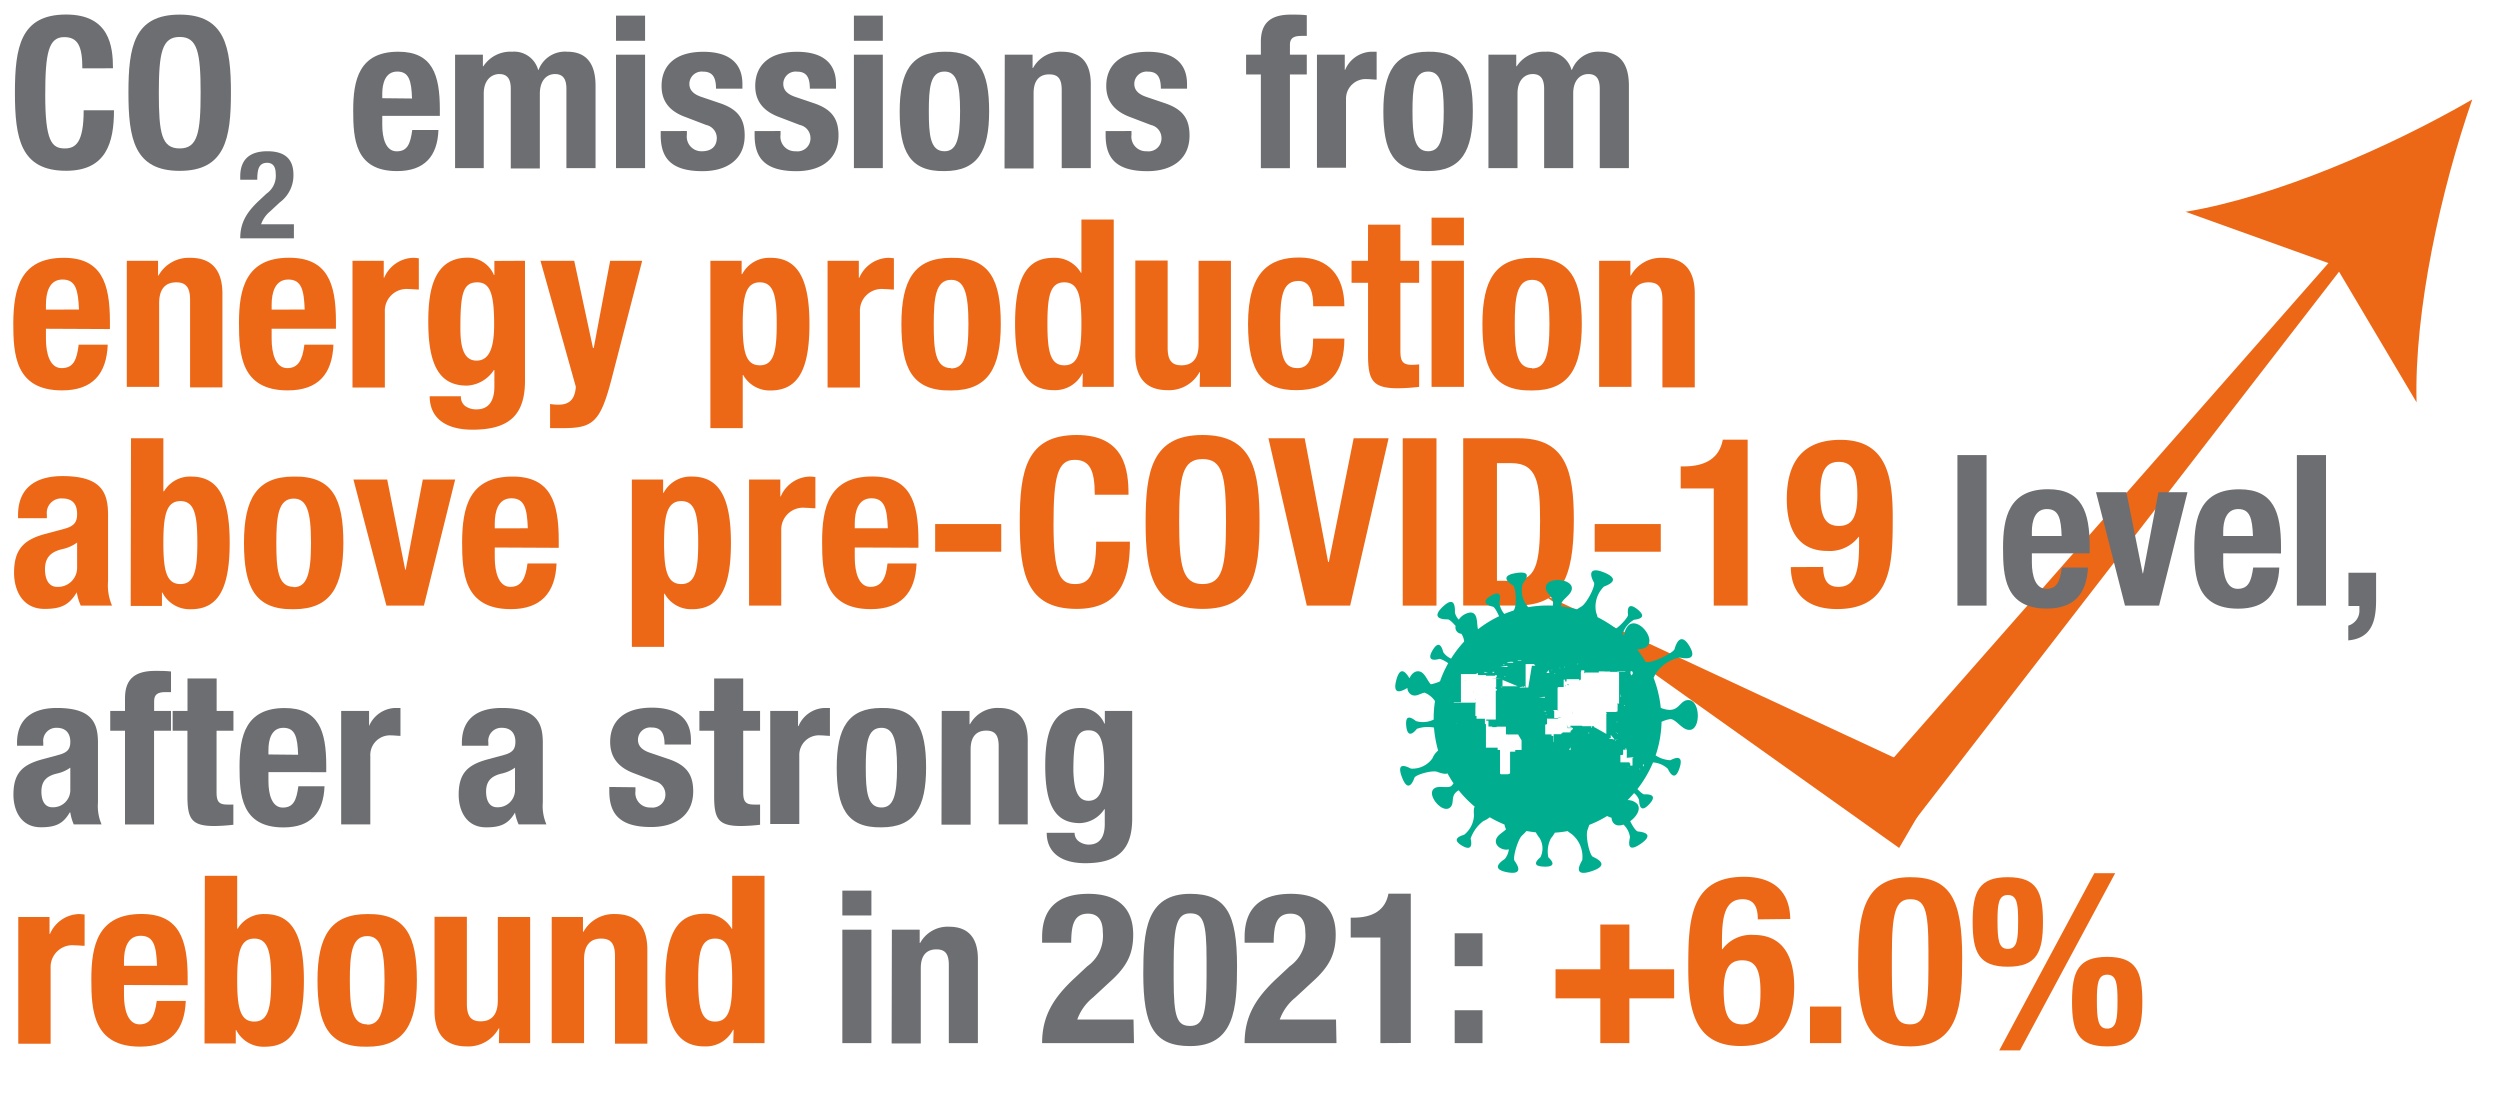 <?xml version="1.0" encoding="UTF-8"?> <svg xmlns="http://www.w3.org/2000/svg" id="Layer_1" data-name="Layer 1" viewBox="0 0 320 140"><defs><style>.cls-1{fill:#ec6817;}.cls-2{fill:#6d6e71;}.cls-3{fill:#00ae8f;}</style></defs><line class="cls-1" x1="197.38" y1="76.01" x2="245.67" y2="104.1"></line><polygon class="cls-1" points="197.38 76.01 248.25 99.67 243.09 108.54 197.38 76.01"></polygon><line class="cls-1" x1="316.45" y1="12.73" x2="240.88" y2="104.35"></line><polygon class="cls-1" points="301.56 31.98 243.75 106.73 238 101.98 300.39 31 301.56 31.98"></polygon><path class="cls-1" d="M316.45,12.73c-10.56,6.12-25.18,12.47-36.7,14.38L298.94,34,309.32,51.5C309,39.82,312.44,24.26,316.45,12.73Z"></path><path class="cls-2" d="M10.54,8.75c0-2.81-.56-4-2.32-4-2,0-2.43,2-2.43,7.42C5.79,18,6.6,19,8.28,19c1.4,0,2.43-.73,2.43-4.89h3.88c0,4.16-1,7.75-6.13,7.75-5.83,0-6.55-4.16-6.55-10s.72-10,6.55-10c5.56,0,6,4.07,6,6.88Z"></path><path class="cls-2" d="M23,1.87c5.83,0,6.56,4.16,6.56,10s-.73,10-6.56,10-6.56-4.16-6.56-10S17.13,1.87,23,1.87ZM23,19c2.3,0,2.68-2,2.68-7.16S25.26,4.73,23,4.73s-2.67,2-2.67,7.15S20.67,19,23,19Z"></path><path class="cls-2" d="M37.62,30.51H30.75c0-2,.81-3.35,2.46-4.88l.91-.85a2.77,2.77,0,0,0,1.17-2.55c0-.93-.39-1.39-1.1-1.39-1.14,0-1.25,1-1.26,2.17H30.75v-.42c0-2.06,1.09-3.23,3.47-3.23s3.34,1.12,3.34,3a4.28,4.28,0,0,1-1.74,3.54l-1.26,1.17a3.71,3.71,0,0,0-1.14,1.64h4.2Z"></path><path class="cls-2" d="M48.93,14.83V16c0,1.7.46,3.37,1.84,3.37s1.75-.94,2-2.73h3.35C56,20,54.33,21.9,50.82,21.9c-5.4,0-5.61-4.16-5.61-7.78,0-3.88.75-7.5,5.77-7.5,4.35,0,5.32,2.91,5.32,7.37v.84Zm3.81-2.22c-.08-2.21-.35-3.45-1.89-3.45S48.93,10.7,48.93,12v.57Z"></path><path class="cls-2" d="M58.25,7h3.56V8.48h.06a4.13,4.13,0,0,1,3.67-1.86,3.18,3.18,0,0,1,3.34,2.32h.06a3.6,3.6,0,0,1,3.67-2.32c2.46,0,3.62,1.54,3.62,4.35V21.52H72.5V11.37c0-1.21-.4-1.89-1.46-1.89S69.1,10.29,69.1,12v9.56H65.38V11.37c0-1.21-.41-1.89-1.46-1.89s-2,.81-2,2.48v9.56H58.25Z"></path><path class="cls-2" d="M78.85,2h3.72V5.22H78.85Zm0,5h3.72V21.52H78.85Z"></path><path class="cls-2" d="M87.92,16.77v.48a1.87,1.87,0,0,0,1.94,2.11c1.14,0,1.89-.57,1.89-1.73A1.71,1.71,0,0,0,90.4,16l-2.61-1c-2.06-.73-3.11-2-3.11-4,0-2.4,1.51-4.37,5.35-4.37,3.37,0,5,1.51,5,4.13v.59H91.65c0-1.45-.44-2.18-1.65-2.18a1.58,1.58,0,0,0-1.76,1.56c0,.7.38,1.3,1.62,1.7l2.24.76c2.35.78,3.22,2,3.22,4.16,0,3.05-2.27,4.56-5.4,4.56-4.19,0-5.35-1.84-5.35-4.62v-.51Z"></path><path class="cls-2" d="M99.91,16.77v.48a1.86,1.86,0,0,0,1.94,2.11,1.66,1.66,0,0,0,1.89-1.73A1.71,1.71,0,0,0,102.39,16l-2.62-1c-2-.73-3.1-2-3.1-4,0-2.4,1.51-4.37,5.34-4.37,3.38,0,5,1.51,5,4.13v.59h-3.35c0-1.45-.43-2.18-1.64-2.18a1.58,1.58,0,0,0-1.76,1.56c0,.7.38,1.3,1.62,1.7l2.24.76c2.35.78,3.21,2,3.21,4.16,0,3.05-2.26,4.56-5.39,4.56-4.19,0-5.35-1.84-5.35-4.62v-.51Z"></path><path class="cls-2" d="M109.3,2H113V5.22H109.3Zm0,5H113V21.52H109.3Z"></path><path class="cls-2" d="M120.89,6.62c4.48-.08,5.72,2.59,5.72,7.64s-1.46,7.64-5.72,7.64c-4.49.08-5.73-2.59-5.73-7.64S116.62,6.62,120.89,6.62Zm0,12.74c1.51,0,2-1.48,2-5.1s-.48-5.1-2-5.1c-1.84,0-2,2.13-2,5.1S119.05,19.36,120.89,19.36Z"></path><path class="cls-2" d="M128.61,7h3.56V8.7h.06a4,4,0,0,1,3.69-2.08c2.32,0,3.7,1.27,3.7,4.13V21.52H135.9v-10c0-1.46-.49-2-1.6-2-1.26,0-2,.78-2,2.4v9.64h-3.72Z"></path><path class="cls-2" d="M144.83,16.77v.48a1.87,1.87,0,0,0,1.95,2.11,1.66,1.66,0,0,0,1.89-1.73A1.71,1.71,0,0,0,147.32,16l-2.62-1c-2-.73-3.1-2-3.1-4,0-2.4,1.51-4.37,5.34-4.37,3.37,0,5,1.51,5,4.13v.59h-3.35c0-1.45-.43-2.18-1.65-2.18a1.58,1.58,0,0,0-1.75,1.56c0,.7.38,1.3,1.62,1.7l2.24.76c2.35.78,3.21,2,3.21,4.16,0,3.05-2.27,4.56-5.4,4.56-4.18,0-5.34-1.84-5.34-4.62v-.51Z"></path><path class="cls-2" d="M161.39,9.53H159.5V7h1.89V5.35c0-2.62,1.48-3.48,3.88-3.48.68,0,1.32,0,2,.08V4.6a5.94,5.94,0,0,0-.73,0c-1,0-1.43.32-1.43,1.16V7h2.16V9.53h-2.16v12h-3.72Z"></path><path class="cls-2" d="M168.57,7h3.56V8.94h.05a3.77,3.77,0,0,1,3.35-2.32c.22,0,.46,0,.68,0v3.57c-.38,0-.79-.06-1.16-.06a2.52,2.52,0,0,0-2.76,2.62v8.72h-3.72Z"></path><path class="cls-2" d="M182.8,6.62c4.48-.08,5.72,2.59,5.72,7.64s-1.46,7.64-5.72,7.64c-4.49.08-5.73-2.59-5.73-7.64S178.53,6.62,182.8,6.62Zm0,12.74c1.51,0,2-1.48,2-5.1s-.48-5.1-2-5.1c-1.84,0-2,2.13-2,5.1S181,19.36,182.8,19.36Z"></path><path class="cls-2" d="M190.52,7h3.56V8.48h.06a4.13,4.13,0,0,1,3.67-1.86,3.18,3.18,0,0,1,3.34,2.32h.06a3.61,3.61,0,0,1,3.67-2.32c2.46,0,3.62,1.54,3.62,4.35V21.52h-3.73V11.37c0-1.21-.4-1.89-1.46-1.89s-1.94.81-1.94,2.48v9.56h-3.72V11.37c0-1.21-.41-1.89-1.46-1.89s-1.95.81-1.95,2.48v9.56h-3.72Z"></path><path class="cls-1" d="M5.88,42.08v1.29c0,1.89.51,3.75,2,3.75s1.95-1,2.19-3h3.72c-.15,3.75-1.95,5.85-5.85,5.85-6,0-6.24-4.62-6.24-8.64C1.74,37,2.58,33,8.16,33c4.83,0,5.91,3.24,5.91,8.19v.93Zm4.23-2.46C10,37.16,9.72,35.78,8,35.78S5.88,37.49,5.88,39v.63Z"></path><path class="cls-1" d="M16.23,33.38h4v1.89h.06A4.43,4.43,0,0,1,24.36,33c2.58,0,4.11,1.41,4.11,4.59v12H24.33V38.39c0-1.62-.54-2.25-1.77-2.25-1.41,0-2.19.87-2.19,2.67V49.52H16.23Z"></path><path class="cls-1" d="M34.77,42.08v1.29c0,1.89.51,3.75,2,3.75,1.38,0,1.95-1,2.19-3h3.72c-.15,3.75-1.95,5.85-5.85,5.85-6,0-6.24-4.62-6.24-8.64,0-4.32.84-8.34,6.42-8.34C41.88,33,43,36.2,43,41.15v.93ZM39,39.62c-.09-2.46-.39-3.84-2.1-3.84S34.77,37.49,34.77,39v.63Z"></path><path class="cls-1" d="M45.12,33.38h4v2.16h.06A4.17,4.17,0,0,1,52.86,33a6.32,6.32,0,0,1,.75.06v4c-.42,0-.87-.06-1.29-.06a2.79,2.79,0,0,0-3.06,2.91v9.69H45.12Z"></path><path class="cls-1" d="M67.2,33.38V48.71C67.2,53,65.31,55,60.48,55,57,55,55,53.48,55,50.72h4A1.44,1.44,0,0,0,59.58,52,2.44,2.44,0,0,0,61,52.4c1.68,0,2.28-1.26,2.28-2.91V47.36h-.06a4.36,4.36,0,0,1-3.45,2c-3.3,0-4.95-2.25-4.95-8.16,0-3.78.57-8.22,5.07-8.22a3.6,3.6,0,0,1,3.33,2.22h.06v-1.8ZM61,46.16c1.74,0,2.25-1.89,2.25-4.62,0-3.93-.51-5.4-2.16-5.4-1.83,0-2.16,1.47-2.16,5.82C58.92,44.18,59.25,46.16,61,46.16Z"></path><path class="cls-1" d="M70.41,51.71a6.56,6.56,0,0,0,1.08.09c1.53,0,2.1-.84,2.22-2.28L69.18,33.38H73.5l2.4,11.16H76l2.1-11.16H82.2L78.3,48.44C76.86,54,75.93,54.8,72.09,54.8H70.41Z"></path><path class="cls-1" d="M90.93,33.38h4v1.71H95A3.91,3.91,0,0,1,98.61,33c3.39,0,5,2.49,5,8.49s-1.56,8.49-5,8.49A3.87,3.87,0,0,1,95.13,48h-.06V54.8H90.93Zm6.33,13.38c1.8,0,2.16-1.8,2.16-5.31s-.36-5.31-2.16-5.31-2.19,1.8-2.19,5.31S95.43,46.76,97.26,46.76Z"></path><path class="cls-1" d="M105.93,33.38h4v2.16H110A4.17,4.17,0,0,1,113.67,33a6.32,6.32,0,0,1,.75.06v4c-.42,0-.87-.06-1.29-.06a2.79,2.79,0,0,0-3.06,2.91v9.69h-4.14Z"></path><path class="cls-1" d="M121.74,33c5-.09,6.36,2.88,6.36,8.49s-1.62,8.49-6.36,8.49c-5,.09-6.36-2.88-6.36-8.49S117,33,121.74,33Zm0,14.16c1.68,0,2.22-1.65,2.22-5.67s-.54-5.67-2.22-5.67c-2,0-2.22,2.37-2.22,5.67S119.7,47.12,121.74,47.12Z"></path><path class="cls-1" d="M138.6,47.81h-.06a3.91,3.91,0,0,1-3.66,2.13c-3.39,0-4.95-2.49-4.95-8.49S131.49,33,134.88,33a3.87,3.87,0,0,1,3.48,1.92h.06V28.1h4.14V49.52h-4Zm-2.37-1.05c1.83,0,2.19-1.8,2.19-5.31s-.36-5.31-2.19-5.31-2.16,1.8-2.16,5.31S134.43,46.76,136.23,46.76Z"></path><path class="cls-1" d="M153.6,47.63h-.06a4.43,4.43,0,0,1-4.11,2.31c-2.58,0-4.11-1.41-4.11-4.59v-12h4.14V44.51c0,1.62.54,2.25,1.77,2.25,1.41,0,2.19-.87,2.19-2.67V33.38h4.14V49.52h-4Z"></path><path class="cls-1" d="M168.09,39.2c0-1.56-.3-3.24-1.86-3.24-2,0-2.37,1.8-2.37,5.52,0,4,.36,5.64,2.22,5.64,1.38,0,2-1.17,2-3.78h4c0,4.23-1.77,6.6-6.15,6.6-4.14,0-6.18-2-6.18-8.49,0-6.63,2.73-8.49,6.54-8.49s5.79,2.43,5.79,6.24Z"></path><path class="cls-1" d="M175.11,28.76h4.14v4.62h2.4V36.2h-2.4v8.73c0,1.26.27,1.77,1.47,1.77a8.55,8.55,0,0,0,.93-.06v2.88a26,26,0,0,1-2.7.18c-3.24,0-3.84-1-3.84-4.26V36.2H173V33.38h2.1Z"></path><path class="cls-1" d="M183.24,27.86h4.14V31.4h-4.14Zm0,5.52h4.14V49.52h-4.14Z"></path><path class="cls-1" d="M196.11,33c5-.09,6.36,2.88,6.36,8.49s-1.62,8.49-6.36,8.49c-5,.09-6.36-2.88-6.36-8.49S191.37,33,196.11,33Zm0,14.16c1.68,0,2.22-1.65,2.22-5.67s-.54-5.67-2.22-5.67c-2,0-2.22,2.37-2.22,5.67S194.07,47.12,196.11,47.12Z"></path><path class="cls-1" d="M204.69,33.38h4v1.89h.06A4.43,4.43,0,0,1,212.82,33c2.58,0,4.11,1.41,4.11,4.59v12h-4.14V38.39c0-1.62-.54-2.25-1.77-2.25-1.41,0-2.19.87-2.19,2.67V49.52h-4.14Z"></path><path class="cls-1" d="M2.31,66.33v-.39c0-3.72,2.55-5,5.67-5,4.92,0,5.85,2,5.85,4.95V74.4a6.59,6.59,0,0,0,.51,3.12h-4a6.78,6.78,0,0,1-.51-1.68H9.81c-1,1.68-2.13,2.1-4.11,2.1-2.88,0-3.9-2.46-3.9-4.62,0-3,1.23-4.26,4.08-5l2.34-.63c1.23-.33,1.65-.81,1.65-1.89,0-1.23-.54-2-1.92-2A1.85,1.85,0,0,0,6,65.88v.45Zm7.56,3.12a5.12,5.12,0,0,1-1.77.81c-1.68.36-2.34,1.17-2.34,2.61,0,1.23.45,2.25,1.56,2.25a2.44,2.44,0,0,0,2.55-2.49Z"></path><path class="cls-1" d="M16.77,56.1h4.14v6.78H21A3.87,3.87,0,0,1,24.45,61c3.39,0,4.95,2.49,4.95,8.49s-1.56,8.49-4.95,8.49a3.91,3.91,0,0,1-3.66-2.13h-.06v1.71h-4ZM23.1,74.76c1.8,0,2.16-1.8,2.16-5.31s-.36-5.31-2.16-5.31-2.19,1.8-2.19,5.31S21.27,74.76,23.1,74.76Z"></path><path class="cls-1" d="M37.59,61c5-.09,6.36,2.88,6.36,8.49s-1.62,8.49-6.36,8.49c-5,.09-6.36-2.88-6.36-8.49S32.85,61,37.59,61Zm0,14.16c1.68,0,2.22-1.65,2.22-5.67s-.54-5.67-2.22-5.67c-2,0-2.22,2.37-2.22,5.67S35.55,75.12,37.59,75.12Z"></path><path class="cls-1" d="M54.12,61.38h4.14l-4,16.14h-4.8L45.24,61.38h4.32l2.31,11.55h.06Z"></path><path class="cls-1" d="M63.33,70.08v1.29c0,1.89.51,3.75,2,3.75,1.38,0,1.95-1.05,2.19-3h3.72c-.15,3.75-2,5.85-5.85,5.85-6,0-6.24-4.62-6.24-8.64C59.19,65,60,61,65.61,61c4.83,0,5.91,3.24,5.91,8.19v.93Zm4.23-2.46c-.09-2.46-.39-3.84-2.1-3.84S63.33,65.49,63.33,67v.63Z"></path><path class="cls-1" d="M80.88,61.38h4v1.71h.06A3.91,3.91,0,0,1,88.56,61c3.39,0,5,2.49,5,8.49s-1.56,8.49-5,8.49A3.87,3.87,0,0,1,85.08,76H85V82.8H80.88Zm6.33,13.38c1.8,0,2.16-1.8,2.16-5.31s-.36-5.31-2.16-5.31S85,65.94,85,69.45,85.38,74.76,87.21,74.76Z"></path><path class="cls-1" d="M95.88,61.38h4v2.16h.06A4.17,4.17,0,0,1,103.62,61a6.32,6.32,0,0,1,.75.06v4c-.42,0-.87-.06-1.29-.06A2.79,2.79,0,0,0,100,67.83v9.69H95.88Z"></path><path class="cls-1" d="M109.41,70.08v1.29c0,1.89.51,3.75,2,3.75,1.38,0,2-1.05,2.19-3h3.72c-.15,3.75-2,5.85-5.85,5.85-6,0-6.24-4.62-6.24-8.64,0-4.32.84-8.34,6.42-8.34,4.83,0,5.91,3.24,5.91,8.19v.93Zm4.23-2.46c-.09-2.46-.39-3.84-2.1-3.84s-2.13,1.71-2.13,3.21v.63Z"></path><path class="cls-1" d="M128.16,67.08v3.54H119.7V67.08Z"></path><path class="cls-1" d="M140.13,63.33c0-3.12-.63-4.47-2.58-4.47-2.19,0-2.7,2.19-2.7,8.25,0,6.48.9,7.65,2.76,7.65,1.56,0,2.7-.81,2.7-5.43h4.32c0,4.62-1.14,8.61-6.81,8.61-6.48,0-7.29-4.62-7.29-11.13s.81-11.13,7.29-11.13c6.18,0,6.63,4.53,6.63,7.65Z"></path><path class="cls-1" d="M153.93,55.68c6.48,0,7.29,4.62,7.29,11.13s-.81,11.13-7.29,11.13-7.29-4.62-7.29-11.13S147.45,55.68,153.93,55.68Zm0,19.08c2.55,0,3-2.19,3-8s-.42-8-3-8-3,2.22-3,8S151.38,74.76,153.93,74.76Z"></path><path class="cls-1" d="M167,56.1l3,15.84h.09l3.18-15.84h4.47l-4.92,21.42h-5.55L162.36,56.1Z"></path><path class="cls-1" d="M179.55,77.52V56.1h4.32V77.52Z"></path><path class="cls-1" d="M187.29,56.1h7.08c6,0,7.08,4.11,7.08,10.41,0,7.59-1.62,11-7.35,11h-6.81Zm4.32,18.24h1.92c3,0,3.6-1.89,3.6-7.71,0-4.86-.39-7.35-3.69-7.35h-1.83Z"></path><path class="cls-1" d="M212.58,67.08v3.54h-8.46V67.08Z"></path><path class="cls-1" d="M219.36,77.52v-15h-4.23V59.7h.39c2.82,0,4.56-1.08,5-3.42h3.18V77.52Z"></path><path class="cls-1" d="M233.37,72.57c0,1.59.51,2.55,1.95,2.55,2.28,0,2.64-2.28,2.64-5.4v-1h-.06a4.63,4.63,0,0,1-4,1.8c-3.78,0-5.19-2.82-5.19-6.63,0-4.86,2.13-7.59,6.87-7.59,5.94,0,6.69,4.74,6.69,9.93,0,6-.12,11.73-7.14,11.73-3.06,0-5.85-1.29-5.91-5.37Zm2-5.25c1.71,0,2.37-1.14,2.37-4,0-2.43-.36-4.2-2.37-4.2S233,60.9,233,63.3C233,66.18,233.7,67.32,235.38,67.32Z"></path><path class="cls-2" d="M250.55,58.25h3.73V77.52h-3.73Z"></path><path class="cls-2" d="M260.08,70.83V72c0,1.7.46,3.37,1.84,3.37s1.75-.94,2-2.73h3.34C267.1,76,265.48,77.9,262,77.9c-5.4,0-5.61-4.16-5.61-7.78,0-3.88.75-7.5,5.77-7.5,4.35,0,5.32,2.91,5.32,7.37v.84Zm3.81-2.22c-.08-2.21-.35-3.45-1.89-3.45s-1.92,1.54-1.92,2.88v.57Z"></path><path class="cls-2" d="M276.28,63H280l-3.64,14.52H272L268.29,63h3.89l2.08,10.39h.05Z"></path><path class="cls-2" d="M284.57,70.83V72c0,1.7.46,3.37,1.84,3.37s1.75-.94,2-2.73h3.34c-.13,3.38-1.75,5.27-5.26,5.27-5.4,0-5.62-4.16-5.62-7.78,0-3.88.76-7.5,5.78-7.5,4.35,0,5.32,2.91,5.32,7.37v.84Zm3.81-2.22c-.09-2.21-.36-3.45-1.89-3.45s-1.92,1.54-1.92,2.88v.57Z"></path><path class="cls-2" d="M294,58.25h3.73V77.52H294Z"></path><path class="cls-2" d="M304.14,73.31v3.51c0,2.86-.67,4.88-3.56,5.15V80.08A2,2,0,0,0,302,78v-.43h-1.4V73.31Z"></path><path class="cls-2" d="M2.18,95.45V95.1c0-3.35,2.29-4.48,5.1-4.48,4.42,0,5.26,1.84,5.26,4.45v7.64a5.92,5.92,0,0,0,.46,2.81H9.44A6,6,0,0,1,9,104H8.92c-.86,1.51-1.91,1.89-3.69,1.89-2.6,0-3.51-2.22-3.51-4.16,0-2.73,1.1-3.83,3.67-4.53l2.1-.57C8.6,96.34,9,95.91,9,94.94s-.49-1.78-1.73-1.78a1.67,1.67,0,0,0-1.73,1.89v.4ZM9,98.26a4.69,4.69,0,0,1-1.6.73c-1.51.32-2.1,1.05-2.1,2.34,0,1.11.4,2,1.4,2A2.2,2.2,0,0,0,9,101.12Z"></path><path class="cls-2" d="M16,93.53H14.11V91H16V89.35c0-2.62,1.48-3.48,3.89-3.48.67,0,1.32,0,2,.08v2.64c-.24,0-.48,0-.73,0-1,0-1.43.32-1.43,1.16V91h2.16v2.53H19.72v12H16Z"></path><path class="cls-2" d="M24,86.84h3.73V91h2.15v2.53H27.72v7.86c0,1.13.24,1.59,1.32,1.59a6.86,6.86,0,0,0,.83,0v2.59a23.6,23.6,0,0,1-2.42.16c-2.92,0-3.46-.89-3.46-3.83V93.53H22.1V91H24Z"></path><path class="cls-2" d="M34.36,98.83V100c0,1.7.46,3.37,1.83,3.37s1.76-.94,2-2.73h3.35c-.13,3.38-1.75,5.27-5.26,5.27-5.4,0-5.62-4.16-5.62-7.78,0-3.88.76-7.5,5.78-7.5,4.35,0,5.32,2.91,5.32,7.37v.84Zm3.8-2.22c-.08-2.21-.35-3.45-1.89-3.45S34.36,94.7,34.36,96v.57Z"></path><path class="cls-2" d="M43.67,91h3.57v1.94h0a3.77,3.77,0,0,1,3.35-2.32c.21,0,.46,0,.67,0v3.57c-.37,0-.78-.06-1.16-.06A2.52,2.52,0,0,0,47.4,96.8v8.72H43.67Z"></path><path class="cls-2" d="M59.12,95.45V95.1c0-3.35,2.29-4.48,5.1-4.48,4.43,0,5.26,1.84,5.26,4.45v7.64a5.92,5.92,0,0,0,.46,2.81H66.38a6.4,6.4,0,0,1-.46-1.51h0c-.87,1.51-1.92,1.89-3.7,1.89-2.59,0-3.51-2.22-3.51-4.16,0-2.73,1.11-3.83,3.67-4.53l2.11-.57c1.1-.3,1.48-.73,1.48-1.7s-.49-1.78-1.73-1.78a1.67,1.67,0,0,0-1.73,1.89v.4Zm6.8,2.81a4.57,4.57,0,0,1-1.59.73c-1.51.32-2.11,1.05-2.11,2.34,0,1.11.41,2,1.41,2a2.2,2.2,0,0,0,2.29-2.24Z"></path><path class="cls-2" d="M81.34,100.77v.48a1.86,1.86,0,0,0,1.94,2.11,1.66,1.66,0,0,0,1.89-1.73A1.71,1.71,0,0,0,83.82,100L81.2,99c-2-.73-3.1-2-3.1-4.05,0-2.4,1.51-4.37,5.34-4.37,3.38,0,5,1.51,5,4.13v.59H85.06c0-1.45-.43-2.18-1.65-2.18a1.58,1.58,0,0,0-1.75,1.56c0,.7.38,1.3,1.62,1.7l2.24.76c2.35.78,3.21,2,3.21,4.15,0,3.06-2.26,4.57-5.4,4.57-4.18,0-5.34-1.84-5.34-4.62v-.51Z"></path><path class="cls-2" d="M91.41,86.84h3.72V91h2.16v2.53H95.13v7.86c0,1.13.25,1.59,1.32,1.59a7,7,0,0,0,.84,0v2.59a23.61,23.61,0,0,1-2.43.16c-2.91,0-3.45-.89-3.45-3.83V93.53H89.52V91h1.89Z"></path><path class="cls-2" d="M98.59,91h3.56v1.94h.06a3.75,3.75,0,0,1,3.34-2.32c.22,0,.46,0,.68,0v3.57c-.38,0-.78-.06-1.16-.06a2.52,2.52,0,0,0-2.76,2.62v8.72H98.59Z"></path><path class="cls-2" d="M112.82,90.62c4.48-.08,5.72,2.59,5.72,7.64s-1.46,7.64-5.72,7.64c-4.48.08-5.72-2.59-5.72-7.64S108.55,90.62,112.82,90.62Zm0,12.74c1.51,0,2-1.48,2-5.1s-.48-5.1-2-5.1c-1.84,0-2,2.13-2,5.1S111,103.36,112.82,103.36Z"></path><path class="cls-2" d="M120.54,91h3.56v1.7h.06a4,4,0,0,1,3.7-2.08c2.32,0,3.69,1.27,3.69,4.13v10.77h-3.72v-10c0-1.45-.49-2-1.59-2-1.27,0-2,.78-2,2.4v9.64h-3.73Z"></path><path class="cls-2" d="M144.92,91v13.79c0,3.83-1.7,5.7-6,5.7-3.16,0-4.94-1.41-4.94-3.89h3.57a1.32,1.32,0,0,0,.56,1.11,2.23,2.23,0,0,0,1.24.4c1.52,0,2.06-1.13,2.06-2.62v-1.91h-.06a3.9,3.9,0,0,1-3.1,1.78c-3,0-4.46-2-4.46-7.34,0-3.41.52-7.4,4.57-7.4a3.24,3.24,0,0,1,3,2h.06V91Zm-5.59,11.5c1.57,0,2-1.7,2-4.16,0-3.54-.46-4.86-2-4.86s-1.94,1.32-1.94,5.24C137.47,100.71,137.77,102.5,139.33,102.5Z"></path><path class="cls-1" d="M2.34,117.38h4v2.16h.06A4.17,4.17,0,0,1,10.08,117a6.32,6.32,0,0,1,.75.06v4c-.42,0-.87-.06-1.29-.06a2.79,2.79,0,0,0-3.06,2.91v9.69H2.34Z"></path><path class="cls-1" d="M15.87,126.08v1.29c0,1.89.51,3.75,2,3.75,1.38,0,1.95-1.05,2.19-3h3.72c-.15,3.75-1.95,5.85-5.85,5.85-6,0-6.24-4.62-6.24-8.64,0-4.32.84-8.34,6.42-8.34,4.83,0,5.91,3.24,5.91,8.19v.93Zm4.23-2.46c-.09-2.46-.39-3.84-2.1-3.84s-2.13,1.71-2.13,3.21v.63Z"></path><path class="cls-1" d="M26.22,112.1h4.14v6.78h.06A3.87,3.87,0,0,1,33.9,117c3.39,0,5,2.49,5,8.49s-1.56,8.49-5,8.49a3.91,3.91,0,0,1-3.66-2.13h-.06v1.71h-4Zm6.33,18.66c1.8,0,2.16-1.8,2.16-5.31s-.36-5.31-2.16-5.31-2.19,1.8-2.19,5.31S30.72,130.76,32.55,130.76Z"></path><path class="cls-1" d="M47,117c5-.09,6.36,2.88,6.36,8.49s-1.62,8.49-6.36,8.49c-5,.09-6.36-2.88-6.36-8.49S42.3,117,47,117Zm0,14.16c1.68,0,2.22-1.65,2.22-5.67s-.54-5.67-2.22-5.67c-2,0-2.22,2.37-2.22,5.67S45,131.12,47,131.12Z"></path><path class="cls-1" d="M63.9,131.63h-.06a4.43,4.43,0,0,1-4.11,2.31c-2.58,0-4.11-1.41-4.11-4.59v-12h4.14v11.13c0,1.62.54,2.25,1.77,2.25,1.41,0,2.19-.87,2.19-2.67V117.38h4.14v16.14h-4Z"></path><path class="cls-1" d="M70.62,117.38h4v1.89h.06A4.43,4.43,0,0,1,78.75,117c2.58,0,4.11,1.41,4.11,4.59v12H78.72V122.39c0-1.62-.54-2.25-1.77-2.25-1.41,0-2.19.87-2.19,2.67v10.71H70.62Z"></path><path class="cls-1" d="M93.9,131.81h-.06a3.91,3.91,0,0,1-3.66,2.13c-3.39,0-5-2.49-5-8.49s1.56-8.49,5-8.49a3.87,3.87,0,0,1,3.48,1.92h.06V112.1h4.14v21.42h-4Zm-2.37-1.05c1.83,0,2.19-1.8,2.19-5.31s-.36-5.31-2.19-5.31-2.16,1.8-2.16,5.31S89.73,130.76,91.53,130.76Z"></path><path class="cls-2" d="M107.82,114h3.72v3.18h-3.72Zm0,5h3.72v14.52h-3.72Z"></path><path class="cls-2" d="M114.16,119h3.56v1.7h.06a4,4,0,0,1,3.7-2.08c2.32,0,3.69,1.27,3.69,4.13v10.77h-3.72v-10c0-1.45-.49-2-1.59-2-1.27,0-2,.78-2,2.4v9.64h-3.73Z"></path><path class="cls-2" d="M145.15,133.52H133.39c0-3.4,1.37-5.75,4.21-8.37l1.56-1.46a4.78,4.78,0,0,0,2-4.37c0-1.59-.68-2.37-1.89-2.37-1.94,0-2.13,1.7-2.16,3.72h-3.72v-.73c0-3.53,1.86-5.53,5.93-5.53,3.84,0,5.73,1.91,5.73,5.21,0,2.48-.79,4.1-3,6.07l-2.16,2a6.35,6.35,0,0,0-2,2.81h7.2Z"></path><path class="cls-2" d="M152.34,114.41c4.61,0,6,2.51,6,9.28,0,5.32-.3,10.21-6,10.21-4.62,0-6-2.51-6-9.29C146.35,119.32,146.64,114.41,152.34,114.41Zm-2.11,11c0,4.8.43,5.91,2.11,5.91s2.1-1.51,2.1-6.43v-2.07c0-4.81-.43-5.91-2.1-5.91s-2.11,1.51-2.11,6.42Z"></path><path class="cls-2" d="M171.07,133.52H159.31c0-3.4,1.37-5.75,4.21-8.37l1.56-1.46a4.78,4.78,0,0,0,2-4.37c0-1.59-.68-2.37-1.89-2.37-1.94,0-2.13,1.7-2.16,3.72h-3.72v-.73c0-3.53,1.86-5.53,5.93-5.53,3.84,0,5.73,1.91,5.73,5.21,0,2.48-.79,4.1-3,6.07l-2.16,2a6.35,6.35,0,0,0-2,2.81h7.2Z"></path><path class="cls-2" d="M176.69,133.52V120h-3.8v-2.54h.35c2.53,0,4.1-1,4.48-3.07h2.86v19.11Z"></path><path class="cls-2" d="M186.2,119.46h3.56v4.21H186.2Zm0,9.85h3.56v4.21H186.2Z"></path><path class="cls-1" d="M204.84,127.79h-5.73v-3.72h5.73v-5.73h3.72v5.73h5.73v3.72h-5.73v5.73h-3.72Z"></path><path class="cls-1" d="M225,117.68c0-1.62-.51-2.58-1.95-2.58-2.28,0-2.64,2.28-2.64,5.4v1h.06a4.57,4.57,0,0,1,4-1.83c3.78,0,5.19,2.82,5.19,6.63,0,4.86-2.13,7.59-6.87,7.59-5.94,0-6.69-4.74-6.69-9.93,0-6,.12-11.73,7.14-11.73,3.06,0,5.85,1.29,5.91,5.4Zm-2,13.44c2.1,0,2.34-1.8,2.34-4.2,0-2.88-.66-4-2.34-4s-2.37,1.14-2.37,4C220.68,129.35,221,131.12,223,131.12Z"></path><path class="cls-1" d="M235.68,128.84v4.68h-4v-4.68Z"></path><path class="cls-1" d="M244.5,112.28c5.13,0,6.66,2.79,6.66,10.32,0,5.91-.33,11.34-6.66,11.34-5.13,0-6.66-2.79-6.66-10.32C237.84,117.74,238.17,112.28,244.5,112.28Zm-2.34,12.27c0,5.34.48,6.57,2.34,6.57s2.34-1.68,2.34-7.14v-2.31c0-5.34-.48-6.57-2.34-6.57s-2.34,1.68-2.34,7.14Z"></path><path class="cls-1" d="M257,112.28c3.72,0,4.5,1.86,4.5,5.73s-.78,5.73-4.5,5.73-4.5-1.86-4.5-5.73S253.29,112.28,257,112.28Zm0,9.18c1.2,0,1.32-1.2,1.32-3.57,0-2.13-.12-3.33-1.32-3.33s-1.32,1.2-1.32,3.33C255.69,120.26,255.81,121.46,257,121.46Zm11.07-9.69h2.67l-12.18,22.68H255.9Zm1.65,10.71c3.72,0,4.5,1.86,4.5,5.73s-.78,5.73-4.5,5.73-4.5-1.86-4.5-5.73S266,122.48,269.73,122.48Zm0,9.18c1.2,0,1.32-1.2,1.32-3.57,0-2.13-.12-3.33-1.32-3.33s-1.32,1.2-1.32,3.33C268.41,130.46,268.53,131.66,269.73,131.66Z"></path><g id="World_Minus_Antarctica_Detailed" data-name="World Minus Antarctica Detailed"><polygon class="cls-3" points="191.91 89.34 191.92 89.34 191.93 89.33 191.93 89.31 191.91 89.33 191.91 89.34"></polygon><path class="cls-3" d="M201.35,91.36v-.07h0v0h-.06v0h0v0h0v0h0l0,0h0v-.08l0,0h0v-.09h-.06v0h0v0h0v0l0,0h0v0h0v0h.07l0,0h0v0h.12v0h0v0h-.4v0h0v0h0v0h0v0h0v0h0v0h0v0h0v0h0v0h0v0l0,0,0,0,0,0,0,0v0l0,0H201l0,0H201l0,0v0h0v0h0v0h0v0h0v0h0v0h0l0,0h.05v0h0v0h.06l0,0h0l.05,0h.1v0Z"></path><path class="cls-3" d="M216.1,89.61c-1.25,0-1.12,1.93-3.52,1a14.84,14.84,0,0,0-.92-3.85c.07-.13.14-.28.22-.45A4.72,4.72,0,0,1,215,84.17c1.46.29,2.08-.07,1.24-1.48s-1.5-1-1.9.4c-.13.45-2.6,1.67-3.39,1.65h-.29a16.69,16.69,0,0,0-1.11-1.63c3.4,0,.46-4.31-1.06-3.11a2,2,0,0,0-.59,1.34l-.21-.19a3.17,3.17,0,0,1,1.47-1.82c1.1-.13,1.44-.52.44-1.33s-1.35-.37-1.21.71c0,.29-.9,1.31-1.54,1.75A15.4,15.4,0,0,0,204.49,79a5.23,5.23,0,0,0-.18-.58,3.58,3.58,0,0,1,1-3.34c1.4-.52,1.66-1.13,0-1.81s-2,0-1.28,1.3c.22.42-.93,2.66-1.6,3.06l-.59.36a14.41,14.41,0,0,0-2-.37,1.57,1.57,0,0,1,0-.27c.05-.62,1.31-1.19,1.36-2,.09-1.32-3.25-1.55-3.34-.19-.07.9,1.15,1.12.9,2.36a14.34,14.34,0,0,0-3.14.2,3.2,3.2,0,0,1-.71-3c.84-1.05.75-1.63-.86-1.37s-1.52.88-.39,1.58c.36.22.5,2.46.17,3.06l-.09.16c-.4.12-.8.27-1.19.43a2.67,2.67,0,0,1-.63-1.45c.26-1.07,0-1.52-1.09-.87s-.82,1.13.24,1.39c.19,0,.54.62.81,1.23a14.53,14.53,0,0,0-2.69,1.66c-.21-.61.07-2.16-1-2.14a2.15,2.15,0,0,0-1.47.91,1.88,1.88,0,0,1-.49-.91c.05-1.38-.38-1.85-1.56-.73s-.72,1.62.65,1.61c.19,0,.59.37,1,.84a.8.8,0,0,0,.73,1,2.09,2.09,0,0,1,.36,1,14.15,14.15,0,0,0-1.67,2.18,2.32,2.32,0,0,1-1-.82c-.28-1.07-.72-1.34-1.37-.24s-.17,1.39.88,1.1c.17,0,.65.21,1.12.55a14.3,14.3,0,0,0-1.05,2.32,5.09,5.09,0,0,1-1.17.38c-.36-.35-.62-1.07-1.07-1.45s-1.2-.33-1.67.68c-.68-1.16-1.28-1.32-1.69.25-.63,2.42,1.32,1,1.43,1a1,1,0,0,0,.6.9c.59.21,1-.2,1.6-.31a3,3,0,0,1,1.33,1.08,14.38,14.38,0,0,0-.17,2.37,3.15,3.15,0,0,1-2.26.19c-.87-.69-1.38-.65-1.25.63s.68,1.22,1.36.36a4.21,4.21,0,0,1,2.19-.16,15,15,0,0,0,.53,2.94,2.52,2.52,0,0,0-.73,1,3.13,3.13,0,0,1-2.76,1.31c-1.17-.62-1.72-.43-1.14,1.1s1.15,1.31,1.6.07c.14-.39,2.28-1,2.93-.75s1.15.31,1.29.18c.24.44.5.87.78,1.28a1.82,1.82,0,0,1-.27.34c-.43.35-1.65-.09-2.18.31-1.1.74,1,3.3,2,2.46.67-.56-.06-1.56,1.11-2.21a15.15,15.15,0,0,0,2.06,2.1c-.12.12-.15.45-.1,1.11a3.36,3.36,0,0,1-1.26,2.48c-1.06.31-1.34.76-.28,1.39s1.36.15,1.11-.91a4.81,4.81,0,0,1,1.62-2.23,3.52,3.52,0,0,0,.83-.49,15.64,15.64,0,0,0,1.88.93,2.63,2.63,0,0,0,.2.61c-.36.38-1.05.69-1.25,1.25-.32.88.85,1.54,1.61,1.31a2.33,2.33,0,0,1-.52,1.24c-1.16.77-1.29,1.4.32,1.7s1.73-.36.93-1.47c-.26-.36.41-2.7.94-3.21a7.89,7.89,0,0,0,.59-.6c.39.07.8.13,1.2.17a3.61,3.61,0,0,0,.45.69,2.56,2.56,0,0,1,.14,2.49c-.82.7-.84,1.17.47,1.21s1.32-.47.54-1.19a3.62,3.62,0,0,1,.34-2.45,4,4,0,0,0,.49-.71,12.51,12.51,0,0,0,1.63-.2c.15.12.33.25.55.4a3.74,3.74,0,0,1,1.33,3.32c-.78,1.31-.59,2,1.18,1.42s1.56-1.23.18-1.85c-.43-.2-1-2.74-.67-3.48.08-.23.15-.43.2-.6a14.38,14.38,0,0,0,2.29-1.14,3.09,3.09,0,0,0,.56.22c.09.89.74,1.16,1.54.88a2.75,2.75,0,0,1,.83,1.61c-.3,1.3,0,1.79,1.37.85s1-1.45-.34-1.58c-.24,0-.69-.66-1-1.32.71-.5,1.44-1.49.91-2.19a1.71,1.71,0,0,0-1.24-.51c.28-.29.56-.59.82-.89a1.89,1.89,0,0,1,.64.89c.05,1.11.42,1.47,1.3.53s.47-1.31-.63-1.26c-.16,0-.52-.3-.88-.68a15,15,0,0,0,2-3.41,3.14,3.14,0,0,1,1.88.8c.53,1.1,1.06,1.29,1.51-.08s-.11-1.56-1.17-1a3.75,3.75,0,0,1-1.89-.62,14.22,14.22,0,0,0,.76-4.3,4.16,4.16,0,0,1,1.13-.35c.69,0,1.51,1.36,2.33,1.38C217.73,93.63,217.71,89.59,216.1,89.61ZM184.62,89h0Zm0,0h0Zm0,0h0Zm.07,0v0h0v0Zm0,0h0v0h0Zm0,0h0v0h0v0Zm.21,0H185v0h0v0Zm.07,0h0Zm0,3.75Zm0-3.77v0h0Zm.05,3.76h0Zm.06-3.78v0ZM210.56,98h0Zm0,0Zm-.11-1.85h0Zm0-.08h0v0h0v0Zm0-.35v0Zm0,.19h0Zm0,.06v0h0v0h0Zm0-.18h0v0h0v0Zm0,.06h0l0,0Zm0-.09h0Zm0,.07h0v0h0v0h0Zm-.06-.13v0h0v0h0v0h0v0h0v-.06Zm0,.57h0v0h0Zm0,2.3Zm0,0h0Zm0,0h0v0h0Zm0-3.2h0Zm0,.89h0Zm-.1-7.42h0v0h0Zm0,.07h0Zm0,0h0Zm0,0h0Zm0,7.33,0,0h0v0h0l0,0,0,0h0l0,0,0,0h0v0h-.09v0h0v0h0v0h0l0,0v0h0Zm0-7.35Zm-.06,0v0h0v0h0Zm0,6.52h0l0,0h0l0,0h0Zm-.11-.2,0,0h0l0,0h0v0h0v0h0l0,0v0h0Zm0,0v0h0Zm0,0,0,0h0v0h0v0h0Zm0,.2h0Zm-.12-.34h0l0,0h-.05l0,0,0,0Zm-.07-6.25h0Zm0,6.33h0Zm0,0h0v0h0v0h0Zm0,0h0Zm0,0h0Zm0-.07h0l0,0v0h0v0h0Zm-.07,0h0Zm0-6.33h0Zm0,6.21h0Zm0,4.12h0Zm-2.08-13.23h.09v0h0v0h0v0h-.09v0Zm-.31.2h0v0h0v0Zm0,0h0v0h0Zm0,0h0v0h0v0Zm0,0h0v0Zm-.12-.27h0Zm-.06,0h0Zm-.06,0h0Zm-1.49-.64h.14l0,0h.11v0h0v0l0,0h-.15l-.05,0v0l0,0v0Zm-.08.6,0,0v-.07h0l0,0h.13l0,0,0,0h0l0,0h-.16l0,0v0h0Zm.15.42h0l0,0Zm-.24-1.31,0,0h0Zm-.11.29h0l0,0h.08v0h0v0h0v0h0v0l0,0h0v0h0l0,0,0,0,0,0v0h0v0h0v0h0v0Zm.17.49h0v0h0v0h0v0h0v0l0,0v0h0Zm-.51-.38,0,0h0v0h0v0h.06l0,0h0v0h.06v0h0l0,0v0h0v0h0l0,0H205v0h0v0h0l0,0h.06l0,0h0l0,0h-.08l0,0,0,0v0h0v0h0v0h-.12v0h-.08l0,0h-.06v0h0l0,0Zm.27.47h0v0h-.06v0h0l0,0h0Zm-.35-.41h0l0,0h0v0l0,0v0h0l0,0,0,0,0,0v0Zm-.27.65h0v0h0Zm-.19.21h0Zm-.59-.09h0l0,0h.06v0h-.1Zm-.65-.56h0v0h0v0Zm-.13-.16h0v0h0Zm-.06,0h0Zm-.38-.15h0l0,0h.06v0h0v0h0v0h0v0h.06l0,0h.05l0,0h0v0l0,0v0h0l0,0h-.06l0,0h0l0,0v0h0l0,0v0h0v-.09h0l0,0h0v0h0Zm.11.67v0h0v0Zm0,.08h.07v0h-.07Zm0-.13h0Zm0,0h0Zm-.17-.05v0h.05v0h0v0h0Zm0,.1h0Zm-.4-.83h.06l0,0h0v0h0v0h0v0h0v0h0l0,0h0l.05,0h0v0h0v0l0,0v0h0v0h0l0,0h0l0,0h0l0,0h0l0,0H202v0h-.07v0h0v0H202Zm.14,1.3h0Zm-.07-.67h0Zm0,.74h0Zm0,0h0l0,0h0Zm0,.08h0Zm0-.15h0Zm-.06-.55h0v0h0v0h0Zm0,.69h0Zm0,0,0,0h0Zm-.22,0h0v0h0Zm0-.29h0Zm0-1h0v0h0v0h.09l0,0h0v0h0l0,0h-.07Zm0,1h0Zm0,.14v0h0v0h0v0h0Zm0,.6h0v0h0v0h-.06Zm.07-.09h0v0l0,0v0h0Zm-.17-1.9,0,0v0h0v0h0l0,0h0l0,0,0,0H202v.06l0,0,0,0h0v0h0l0,0,0,0h0v0h-.11l0,0h-.05v0h0v0h0V85Zm0,1.84h0v0Zm-.06,0,0,0h0v0Zm0,.12v0h0v0h0ZM201.56,85h0Zm-.22,1.88h.06v0h-.06v0h0v0Zm-.18-1.29h0Zm-.11-.34,0,0h.05v0h-.08Zm-.53,1.28h0Zm-.11.39h.07l0,0h0v0h0v0h0v0h0v0h0v0h0v0h.06v0h0v0h0v0h0v0h.09v0h0l0,0h0l0,0h0v0H201v0h0v0h0v0h0l0,0h0l0,0h0l0,0,0,0,0,0h0v0h0v0h0v0l0,0h0v0h-.07v0h0l0,0h0v0h0v0h0v0l0,0v0h0v0h0v0h0v0h-.05v0h-.11v0h0l0,0h0l0,0h0Zm.55.71h0v0h0v0h0l0,0v0h0l0,0h0l0,0h0l0,0,0,0v0h0Zm0,.08h0Zm0,0,0,0h0Zm-.05,0h0v0Zm0,.12h0Zm-.13-.27h0v0h-.07v0h0v0h0v0h0v0h-.11l0,0v0h0v0h0v0h0v.06h0l0,0h0v0h0v0l0,0h0v0h0v0h0v0h0v0l0,0h0l0,0h.1v0h0v.16l0,0,0,0h0l0,0h0v0h0Zm0,.29h0Zm-.05,0h0Zm0,.08h0Zm-.19-.4h0v0h0v0h0Zm0,.4h0Zm-.11-.09h0v0h0l0,0h-.05v-.11h0l.05,0,0,0h0v0Zm.38,0h0Zm-.49-2.46h0v0h0v0h0l0,0h0v0h-.06v-.06Zm0,.1h0v0h0v0h0v0h0v0h-.08l0,0v-.07h0v0h0l0,0h0v0Zm0,.28h0l0,0h0v0h0Zm0,0h0Zm0-.51h0v0h0Zm0,.18h.07v0h0l0,0h0Zm0,.18h0l0,0h0v-.05l0,0v0h0Zm-.15.07h0Zm0,0v0h0Zm0-.07h0Zm0-.06h0Zm0,.07h0v0h0v0Zm.05-.05h0v0h0Zm0,0h0Zm0,0h0Zm0,0h0Zm0,0v0h0v0h0v0H200v0Zm0-.18v0h0l0,0h0l0,0h0Zm0,.1h0Zm0-.11v0h0v0Zm0,0h0l0,0h0Zm0-.12h0v0Zm0,.1h0v0h0l0,0Zm-.06-.19H200v0h0l0,0h0v0h0Zm0,.06h0Zm-.06,0v0h0Zm0,.1h0v0h0v0H200v0h0l0,0h0Zm0,0H200l0,0h.05v0h-.17v0Zm0,.17v0h0v0h0Zm0,.08v0h0l0,0h0v0h0Zm-.1.06v0h0l0,0h0Zm0,0h0v0h0v0Zm-.06-.28v0h0v0h0Zm0,.16h0v0h0v0h0v0l0,0h0v0h0l0,0h0v0h0v0h0v0h-.06v0h0v0h0v0h0v0h0v0h0v0h0v0Zm-.2,0h0v0l0,0h.05l0,0h-.07v0h0v0h0v0h0v0h-.09v-.05Zm-.6.22h0l0,0h0l0,0h0l0,0h0Zm0,1.76h0v0h0Zm-.08-1.46h0v0h0Zm.05,1.45h0Zm0,0h0Zm0,0h0v0h0Zm0,0v0h0v0l0,0Zm0,0h0Zm0-.07,0,0h0l0,0Zm0-1.8h0v0Zm0,.33h0v0h0v0Zm-.37-.45h0l0,0h0Zm-.08.12h0Zm0,0h0v0h0v0h0V85.8h0v0h.12v0h0v0h0v0h0v0h0v0h.18v0h0v0h0v0h-.12l0,0h-.14l0,0h-.07v0h0Zm.36,1.9h0v0h0Zm0-1.31h-.05v-.06h0v0h0v0h0v0h0v0h0v0h0v0h.06l0,0h0v0h0v0h.06v0h0Zm-.08,1.33h0l0,0,0,0h0Zm0,0h0v0h0v0h0Zm-.08.06v0h0v0h0v0h0v0h0v0h0Zm0,0h0Zm.09-1.67h0v0Zm-.06.75v0h0Zm0,.74v0h0Zm0,0h0v0Zm0,.05h0Zm0,0v0h0v0h0Zm-.13-1.64v0h0v0h0Zm-.52-.07h0v0h0v0h0l0,0v0h0l0,0h0v0h0v0h0v-.06h0v0h0v0h0v.06h0v0h0v0h0l0,0V86h0v0h0v-.06h0v0h0v0h0l0,0h0v0h0v0h0V86h0l0,0,0,0v0h0l0,0h0l0,0h.06v0h0v0h0l0,0h0v0h0v0h0v.06h0v0h0v.08h0v0h0v0h0v0h0l0,0h0l0,0H198v0h.07v0h0v0h0v0h0l0,0h0v0h0v0h0v0h0v0h0v0h0v0H198l0,0h0v0h-.06l0,0h0v0h0v0h0l0,0h0v0Zm.4,2h0v0h0v0h0l0,0v0h0l0,0,0,0h0Zm-.05,0h0l0,0v0h0Zm0,.15h0Zm0-.19h0Zm0,0h0l0,0h0l0,0h0v0h0v0Zm0,0v0l0,0h0v0h0l0,0Zm.06,0Zm-.12.1v0l0,0v0Zm0,0h0Zm0,.3v0Zm0,0h0Zm0-.23h0Zm0,0v0Zm-.06.39h0l0,0Zm0,0v0h0v0h0Zm0-.08h0v0h0Zm-.17-2.12h0v0h0v0h0v0h0v0h0v0h0v0h0Zm0,2.39h0Zm0,0,0,0h0Zm0,.06h0v0Zm0,0h0l0,0Zm-.13.13h0v0Zm0,0h0Zm0,.07h0Zm0,0h0Zm0,.14Zm0,.06h0Zm0,0v0Zm0,0h0Zm0,1h0Zm0,0h0Zm-.32-1v0h0Zm0,0h0v0h0Zm0,0h0v0h0Zm0,0h0Zm0,0h0Zm-.14.13Zm0,0h0v0Zm0,0Zm-.15.14h0v0h0v0h.07v0l0,0h0l0,0h.13v0h0v0h0l0,0h0v.09h.06v0h0l0,0h0v0l0,0h0v0h0v0h.06l0,0v0h0v0h0v0h-.22v0h-.12v0H197v0h0v0h0v0h0v0h.11v0l0,0,0,0h-.09v0H197l0,0h.05l0,0h0v0h0l0,0,0,0h0v0h0v0h0v0h0l0,0,0,0h-.07l0,0h0v0l0,0v0h0v0h0v0h0v0h0v0h0v0h0l0,0,0,0h0v0h0v0h0v0h0v0h0v0h0l0,0h0v0h0Zm.46.66h0Zm-.14.08h0Zm-.28-.52v0h0v0h0Zm0,0h0Zm.05.17v0h0v0l0,0h0Zm0,.09h0l0,0,0,0h0Zm-.14-.24v0h0v0h0Zm0-.1v0h0Zm0,0h0Zm0,0h0Zm0-.09h0Zm0,.11,0,0v0h0Zm0-.11h0Zm0,0h0v0h0v0h0v0h0v0Zm-.06,0h0Zm0,.13h0Zm0-.19h0v0h0l0,0Zm0-.4h0v0Zm0,0h0Zm0-.06h0Zm0,0h0v0Zm0,0,0,0h0l0,0v0Zm0,0h0v0Zm0,.54h0Zm0,.06h0Zm0,0h0Zm0,0h0Zm-.06.21h0v0h.09l0,0h0v0h0v0h0v0h0v0h0v0h0l0,0h0l0,0h-.11v0h-.11l0,0h0l0,0h0l0,0v0h0l0,0h0v0h0v0h0l0,0h0v0h0v0h.06v0h0l0,0h0Zm-.27-4.27h0v0h0v0h0Zm0,.06v0h0v0h0Zm0,0h0v0h0v0h0Zm-.8-.52h0v0h0Zm0,0h0Zm-.06,0h0l0,0h0v0h0Zm0,0h0Zm-.23.07h0v0h0v0h0l0,0h0Zm0,0h0v0h0v0Zm-.07,0h0Zm0,.33h0v0h0v0Zm0-.07h0v0h0Zm0-.16h0v0h0v0h0Zm-.2,0h0Zm-.05,0v-.06h0v.13h0v0h0v-.05l0,0Zm-.8-.54h0v0h0Zm-1,.2h0v0h.14v0h0v0h0v0h.05v0h0v0h0v0h0l0,0h0l0,0v0h0v0h.05v0h0v0h0v0h.07v0h0v0h0v0h0v0h.05v0h0v0h0v0h0l0,0v.06h0v0h0v0h0v-.12h0l0,0h0v.08h0v0h0l0,0h0v0h0v0h0v0h0l0,0h0v0h0v0h0v-.11h.15v0h0v0h0v0l0,0h0v0h.13v0h.07l0,0h0l0,0,0,0h0v0h0v0h.05v0h0v0h0v0h.05v0h0v0h0l0,0h0l0,0h0v.06l0,0h-.08l0,0h-.1l0,0h-.12l0,0h0l0,0h.05l-.06,0H194v0l0,0h.16l0,0h.08v0l0,0h-.06v0h0l0,0h-.07v0h0v0H194v0h0v0h-.07v0h0v0h-.07l0,0h-.08v0h0v0h0l0,0v0h-.11v0h0v0h0l0,0h-.06v0h0v0h.09v0h0l0,0h0v0h0l0,0h0l0,0h0l0,0v0h-.05v0h0l0,0h0l0,0h0l0,0h0v0h-.13v0h0v0h-.09v0h0l0,0h0l0,0v0h0v0h0l0,0h0v0h0v0h0l0,0h0v0h.06v0h0v0h.05v0l0,0h0v0h0v0h0v0h0l0,0h0l0,0h0l0,0h0v0h0v0h0v.05h0v0h0v0h0l0,0h0v0h0v0h0v0h-.06v0h0v.06h-.09v0h0v0h0v0h0v0h0v0h0v0h0v0h0v0h0v0h.08v0h.14v0h.08v.11h0l0,0h.05l0,0h0l0,0,0,0,0,0h0l0,0h0l0,0h-.06v0l0,0h0v0H193v0l0,0h0l0,0v0l0,0h-.05v0h0v0l0,0h0l0,0h0v0h.06v0l0,0H193l0,0h0l0,0h0l0,0v0h0v0h.06v0h-.12l0,0v0h0v0h0v-.14h0v0h0v0h0v0h0v0l0,0h0v0h0l0,0v.13l0,0h0l0,0h0v-.07h.34l0,0h-.08v0h0l0,0v0l0,0h0l0,0h0l0,0h0l0,0v0h0v0h0l0,0h0l0,0h0l0,0h-.08l0,0h0v0l0,0h0v0l0,0h-.09l0,0h0l0,0h0v0h.1l0,0h-.14l0,0h0l0,0h0l0,0h0v0h0v0h.09l0,0h.09l0,0h-.05l0,0h-.09v0h0v0h0v0h0l0,0h0l0,0h0v0h0v0h0v0h0v0h0Zm1,.57v0h0Zm-.61,4.84h.06v0h0l0,0h.05v0h0v0h-.06v0h0l0,0h0v0h0v0h0v0h0v0h0v0h0v0h-.25v0h.07l0,0h.19v0h0v0h0v0h0v0h.07Zm0,.07h0Zm0,4h0v0h0Zm-.17-4h0Zm0,.11h0Zm0,0h0Zm.14-.39Zm0-2h-.08v0h0v0h0v0h0v0h0v0h0v0h0v0h-.09l0,0h0v0h-.1v0h0v0h0v0h-.05v0h0l0,0h.06v0h0v0h0v0h0v0h0v0h0v0h0v0h0v0h0l0,0h0v0h0v0h0v0h0v0h0v0h0v0H193v0h0v0h0v0h0v0h0v0h0v0h0v0h0l0,0h0v0h0v0h0v0h0v0H193l0,0h-.08l0,0h-.05l0,0h-.06v0h0l0,0h0v0h0v0h0v0h0v0h0v0h0l0,0h0v0h0v0h0v0h0v0h0l0,0h0v0h-.1l0,0h0v0h.06v0h0v0h.13v0h0v0h0v0h0v0l0,0h0v0h0l0,0h0l0,0h0l0,0h.05v0h0v0h0v0h0v0h-.06v0h0v0h0v0h-.08v0h0v0h0v0h0l0,0h0v0h0v0h0v0h0v0h0v0h0v0h-.11l0,0h0v0h0v0h0v0h0v0h0l0,0h0l0,0h0l0,0h0v0h-.12l0,0h0l0,0h-.08v0h0v0h0v0h0v0h-.07l0,0h0v0h0v0h0v0h.06v0h0v0H192l0,0h0v0h0v0h0v0h0l0,0v0h0v0h0v0h0v0h0v0h0v0h0l0,0h.16l0,0h-.07v0h0l0,0,0,0,0,0h0l0,0v0h0v0h0v0h0v0h0v0l0,0h0v0h0v0h0v0h0v0h0v0h0v0h0v0h.06v0h0v0h0l0,0h0v0h0v0h0l0,0h0v0h0l0,0h0v0h0v0h0v0h0v0h0l0,0h.17v0h0v0h0l0,0h0v0h0l0,0h0l0,0h0v0h0v0h0v0h0v0h0v0h0v0h0v0h0V87h0l0,0h0v0h0l0,0h0v0h.12l0,0h0l0,0h0l0,0,0,0h0v0h0v0h0v0h0l0,0h0v0h0v0h0l0,0h0l0,0,0,0h0v0h0l0,0h0l0,0h0l0,0h0l0,0h0l0,0v0h0v0h0v0h0l0,0h0v0h0v0h0v0h-.07v0h.08v0h0v0h-.08l0,0h0l0,0v0h0v0h0v0h0l0,0v0h0l0,0h0v0h.05v0h0v0h0v0h-.11l0,0h.05v0h-.08v0h0v0h.07v0h0v.07h-.08l0,0h.08v0h-.07l0,0h-.08l0,0h0l0,0h0v0h.12v0h0l0,0v0h.05v0h0v0h0v0h0v0h.05v0h0v0h0v0h0l0,0h0v0h0v0h0v0h0v0h0Zm-.28.45h0v0h0v0h0v0Zm0-.14h0Zm0,0h0v0h0Zm0,.3h0v0h0Zm-.08.08Zm0,0h0Zm-.22.13h0v0h0Zm-.13-.32h0Zm-.21,0h0v0h0Zm-.19-.18h0Zm0,0Zm.32-.62h.06v0h0v0l0,0h-.13v0h0v0l0,0v0h0l0,0h0Zm0-.27h0v0Zm0,.13h0v0h0v0h0Zm0-.08h0Zm0,0h0v0h0l0,0h0v0h0Zm-.08.13h0v0h0Zm0,0h0v0h0Zm0-.21h0Zm.23.29h0v0h-.06v0h0Zm0-.07v0h0Zm0,0h0Zm0,0h0v0h0v0h0v0Zm-.37-.23h0Zm0,0h0Zm0,0h0Zm0,0h0Zm0,0h0Zm0,0Zm-.17-.07h0Zm-.14.33h0v0h0l0,0h0v0h0Zm0,0h0v0h0Zm0-.9h0l0,0h0v0h0v0h0l0,0h0v0h0l0,0v0h0v0h0v0h0v0l0,0v0h0l0,0h0l0,0h0v0h0l0,0h.12v0h.13v0l0,0v0h0l0,0v0h0v0h0l0,0,0,0h0Zm-.27,0v0h0l0,0h-.11v0l0,0h0l0,0v0h0v0h0v0h0v0h0v0h0v-.06h-.06v0h0v0h0v0h0l0,0h.08v0l0,0h0v0h0v0h0l0,0v0h.05v0h0v0h0v0h0v0h.05v0h.09v0h-.1v0h0l0,0h0v0h0v0h0v0h0v0h0l0,0h0Zm-.1.16v0h0Zm-.09.36h0v0l0,0h0l0,0h0Zm-.21,0v0h0v0h0l0,0h0l0,0h.08v0h0v0h0v0h0v-.05l0,0h0v0h0v0h0v0h0v0h0v.09h0v0h0v0h0v0h0v0l0,0h0l0,0h0l0,0h0l0,0v0h0l0,0v0Zm-.07-.23v0l0,0h0v0h0v0h0v0l0,0h-.06v0h0v0h0v0h0v0h0v0h0l0,0h.06v0h-.18v0h0v0h-.1l0,0h-.11l0,0h-.25v0h0v0h-.13v0h0v-.08h0v0h0v0h.21l0,0h-.16l0,0h0v0h0v0h0l0,0h0l0,0,.05,0h0l0,0,.07,0h.15v0h0v0h0v0h0l0,0h.05l0,0h0v0h0l0,0h0v0h0v0H191v0h0v0h0v0h0v0h0v0h0v0h0v0h0v0h0v.07H191v0h0v0h0v0h0v0h0v0h0v0h0v0h0v-.06h0v0h0v0h0l0,0h0v0h0v0h0v0h0v0h0v0h0v0h0l0,0v0h0v0h0v0h0v0h0v0h0v0h0v0h0l0,0v0h0v0h0v0h0v0h0Zm-.07.08h0Zm0,.11h0v0h0Zm0,.16h0Zm0-.16h0l0,0h0v0Zm-.08-.15h0Zm-.08.18h0Zm-.46.09v0h0v0h0Zm0-.12Zm0,.19h0v0h0v0h0Zm0-.13v0h0Zm0,0h0Zm0,0Zm.2-1.7h0Zm0,.1v0l0,0h0l0,0H191l0,0h0l0,0v0h-.07Zm.38.57Zm.08.15v0h0v0h0v0h0l0,0h.13v0h0v0h0l0,0h0l0,0h0Zm.09.53h0v0h0v0h0v0h0Zm.16.24h0v0h0Zm0-1.18h0l0,0h0v0h0l0,0h-.05Zm.16-.14h0Zm0,0h.09v0h-.09Zm0,.08h0Zm.07.42h0l0,0h-.09l0,0h.05Zm0-.34h0Zm0,.58h0v0h0Zm0,0h0Zm0-.07h0Zm.06-.26h0Zm.12-.15h0Zm0,0h0v0h0Zm0,0h0Zm0,.1h.15v0h0v0h0v0h0v0h-.07v0h0v0h0v0h0v0h0Zm0-.09h0v0h0Zm0,0h0Zm.07-.59h0Zm.09.37v0h.08v0h0v0h0v0h0l0,0h0v0h0v0h.1l0,0v0h0v0h0v0l0,0v0h-.11v0h0l0,0h0v0h0v0h0v0h0v0l0,0h.06v0h0l0,0h.13v0h.06l0,0h.07l0,0v0h0v0h0v0h0v0h0v0h0v0h-.06l0,0h-.07v-.05h0v0h0l0,0h-.09v0h0v0h0v0h0v0h0v0h-.11l0,0h0v0h0v0h-.06l0,0h0v0h0v0h-.06v0h0v0h0v0h0v0h0v0h0v-.08h-.11l0,0h0l0,0h0v0h0v0h0Zm.24-.12h0v0h0l0,0h-.11v0h0v0h.11l0,0h0Zm.08.22V86h0v0h0Zm0-.09h0Zm0-.25h0v0h0v0Zm.44.61h0Zm-.18.65h0v0h0v0h0v0h0v0h.06v0h.08l0,0h0v0h0v0h-.2Zm0,0Zm0,0h0Zm-.46-.43h0Zm-.08-.69h0Zm0,.22h0v0Zm0,0v0h0v0h0v0h0Zm0-.16Zm-.13.42h0v0h0Zm.68.58h0v0h0Zm.37-.65,0,0h0v0h0v0l0,0h0Zm0,.89h0Zm0,0h0v0h0Zm0,0h0Zm0,.15h0Zm.21-1.38h0Zm0,1.63h0Zm0,0h0Zm0,.24h0Zm-.06-.07h0Zm.16.17h0Zm.06.09h0Zm.08,1.93h0Zm0,.27h0Zm0,0h0v0h0Zm0-4.07h0l0,0h0Zm0-.34h0Zm-.76,0v0h0v0Zm.09.18h0v0h0Zm.07-.33,0,0h0v0H193Zm-.16-.53h0v0h0Zm-.2.53h0v0h0v0h0v0h0v0h.15l0,0h-.1v0h0v0h0l0,0h0v0h0v0h0v0h0v0h0v0h0l0,0h0v0h0v0h0v-.06h.07v0h.08v0h0v0h0v0h0v0l0,0,0,0h.06l0,0h-.08v0h0l0,0h0l0,0h0V85h0v.15h.05v0h0l0,0h0v0l0,0h0v0h0v0l0,0h0l0,0h0l0,0H193l0,0h0v0h0l0,0v0h0v.06H193l0,0h0v.06l0,0v0h0v-.1h0v0h0v0h0v0h0v0h0v0h0v0h0v0l0,0h0v-.08l0,0v0l0,0v.09h0v0h0v0h0l0,0h0v0h0v0h0Zm0,.27h0v0h-.05v0h0v0h0Zm-.09-.71v0h0l0,0h0v0l0,0h0v0h0v0h0v0Zm-.17.4h0v0h0v0h0l0,0v0h0v0h0v0h0v0h0v0h0l0,0h0v0h-.07v0h0v0h0v0h0v0h0Zm-.33-.15h.06v0h0l0,0h0v0h0v0h-.07v0h0l0,0h0v0h0v0h0v0h0l0,0h.06v.07h.07v0h0l0,0h0v0h0l0,0h0v0h0v0h0v.08h0l0,0h0v0l0,0v0h0v0h0v0H192v0h0v0Zm0,.22h0v0h.05l0,0v0H192Zm0,.25h0Zm0-.37h0Zm-.15.35H192l0,0h0Zm0,0v0h0v0h0v0h0l0,0h0v0h0v0h.1v0h0v0h0v0h0v0h0l0,0v0h0l0,0h0l0,0h-.06v0h-.2v0h.08v0h0v0h.06Zm-.06-.18h0Zm0-.06v0h0v0h0v0h0v0h0v0h0v0Zm0,.15h0v0h-.05v0h.06Zm-.23-.54h.14l0,0h0v0h0v.08h0l0,0h-.05l0,0v0h0v0h-.07Zm-.09.13h.21v0h-.07l0,0h0l0,0h-.08v0h0v0h0v0h0l0,0v0Zm-.08,0h.06v0h0v0h0v-.06Zm-.06.18h0Zm0,.42h0v0h0v0h.05v0h0v0l0,0h0l0,0h0v0h0v0h0l0,0h0l0,0,0,0h0v0h.07v0h0l0,0h0v0l0,0h0l0,0v0h0v0l0,0,0,0h0l0,0h0v0H191l0,0h0v0h0v0h.19v0H191v0h0v0h0v0h-.07v0h0l0,0h0v0l0,0h0v0h0l0,0h0l0,0v0h0l0,0h.11v0h.08v0h0v0h.08v0h0v0h0v0h.08Zm0-.36h0Zm-.59,0h0v0h.09l0,0H191l0,0h.13l0,0v0h0v0h0v0h0v0h0v0h0v0h-.05l0,0h0l0,0h0v0h0v.07H191v0H191l0,0h0v0l0,0v0H191v0l0,0v0h0v0h0v0h0v0h0v0h0v0h0l0,0h0v0h0v0h0v0h0v0h-.05Zm0,0h0Zm-.67.79v0h.06v0h0v0h.05v0h0l0,0,0,0,0,0h0l0,0h0V86h.15l0,0h0v0h0v0l0,0h0v0l0,0h0l0,0v0h.06v0l0,0v.1h0v0h0v0h-.1l0,0h-.17v0h0v0h-.06v0h0l0,0v0l0,0h0l0,0h-.07v0h0l0,0H190v-.11h0v0h0v0h0Zm-.18.34h0Zm-.15-.15h0v0h0Zm-.54.05h0Zm0,0h0Zm0,0h.08v0h0v0h0v0h0l-.05,0h0Zm0,0h0v.06h0v0Zm0,.07h0l0,0h0v0h0l0,0h0Zm0,0h0v0h0Zm-.12-.18h0l0,0h0v0Zm-2.31.68h0l0,0h0l0,0h0Zm-.08.07,0,0h0v.08h-.05Zm-.38-.26,0,0v0h0v0h.07v0h0v0h0l0,0h-.06l0,0h0v0h0v0h-.06l0,0v0Zm0,.66h.05l0,0h0l0,0v0h-.08l0,0v0Zm-.35-.18v0h0Zm-.39,1.3h0Zm0,0h0Zm-.06,3.9h0l0,0h0Zm0-3.86h0v0l0,0Zm0,0h0Zm0,3.89h0Zm0,0h0Zm.1.12h0l0,0h0v-.06h0v0h.05v0h0Zm0-4.1h0l0,0h0l0,0h0v0h0l0,0h0v0h0Zm.15-.05h0v0h0v0h0v0h0v0h.08Zm0,0h0Zm0,0h0v0h0Zm0,0h0v0h0Zm0,0h0Zm0-1.11,0,0h0v0h0v0l0,0Zm0,1.11Zm.15-.07h-.07l0,0h0v0h0v0H186v0h0l0,0h0Zm0,0h0Zm.06-.06h0Zm0,0h0Zm.08,0h0Zm0,0h0v0h0Zm0,0h0Zm0,0h0Zm0,0h0v0Zm0,0h0Zm.27-.21h0Zm.05.12h0Zm.11-.08h0v0h0Zm0,0h0Zm.22-.17h0v0h0v0h0v0h-.05v0h-.06l0,0h0v0h-.06v0h0v0h0l0,0h0v0h0v0h0v0h0v0h0v0h0v0h0v0Zm0,0h0v0h0v0H187v0h0Zm0-.07h0Zm0-.14h0Zm.4,0h0Zm.06.11h0Zm0-.13h0l0,0h0l0,0h0l0,0h0v0h0Zm0-.1h0v0h0Zm0,0h0l0,0Zm.05,0h0Zm0,.06h0v0h0v0h0Zm0-.09h0Zm.11.19h0Zm.42.53h0v0h0Zm0-.12v0h.06v0h0v0h0v0l0,0h0l0,0h0v0h0v0l0,0h0v0h0v0h0Zm0-.05h0Zm.11.05h0v.08h0v-.06h0v.06h0v0l0,0h0v0h0v0l0,0V88.5h0v0Zm0,.25h0l0,0h0v0Zm0,0h0Zm0,.11v0h0v0h0v0l0,0h0v0h0l0,0h0v0Zm0,.14h0Zm0,0v0h0Zm0-.06v0h0Zm0,0v0h0l0,0Zm0,.17h0v0h0Zm.07.14h0v0h0v0h0Zm0,0h0Zm0,0h0Zm0,.1h0v0Zm0,.12h0v0h0v0Zm.06.18h0Zm0,0h0Zm0,0v0Zm0,0h0l0,0h0v0l0,0v0l0,0v.05h0v.06h0l-.05,0v0h0l0,0,0,0h0v0h0v0h0v0h0v0h0v0h0v0l0,0h0v0h0v0h0v0h0v0h0v0h0v0h0l0,0h0Zm.08,0h0v0Zm0,.06h0v0h0l0,0Zm-.17-.24h0v0h0v0Zm0-.09Zm0-.06h0Zm0,0h0v0h0Zm0-.06h0Zm0,0v0l0,0v0h0v0l0,0Zm0,0,0,0h0v0l0,0h0Zm0-.38v0h0v0Zm0,0h0l0,0h0Zm0,0h0v0h0Zm0-.1,0,0h0v0h0v0h0v0h0l0,0v0Zm-.17,0v0h.05v.07h0v0h0v0h0v0Zm0,.07h0Zm0,.08h0Zm0,0h0Zm0,0h0v0h0v0h0Zm0,0v0h0Zm0-.11h0Zm0,0h0v0h0Zm0-.06v0h0v0h0v0h0v0h0v0h0l0,0h0v0Zm0-.16h0Zm0,.52v.07h0v0h0v0h0v.07h0l0,0v0h0v0h0v0h0v0h0v0l0,0h0v0h0v0h0v0l0,0h0Zm0-.17h0Zm0,.05h0v0h0v0h0v0h0v0h0v0h0v0h0v0h0Zm2.19,5.51h0Zm0,0h0l0,0h0v0h0l0,0Zm0,0h0Zm0,0h0Zm0,0v0h0Zm1.59,4.14h0l0,0v0h0v0h0v0h0v0Zm0,0,0,0v0h0v0h0v0h0Zm0,0h0v0h0v0h0Zm0,0h0v0h0v0h0v0Zm0,.1h0v0Zm0-.05h0v0h0v.08h0v0h0v0h0v0h0v0Zm.09.15h0v0Zm0,0h0l0,0v0h0Zm-.08,0Zm0,0Zm0,0h0v0h0Zm0,.1h0v0h0Zm0,0h0Zm0,0h0v0h0Zm0,.05h0v0h0Zm0-.05h0Zm.05.06h0v0h0l0,0Zm0,0h0v0h0Zm0,0h0Zm0,0h0v0h0v0Zm0,.18h0Zm0,0h-.06v0h0l0,0h0Zm.09.08h0Zm0,0h-.07v0h0v0h.05l0,0h0Zm0,0h0Zm0,0h0Zm.06.1h0Zm0,0h0Zm.27,0h0v0h-.05v0h.09Zm0,.08h0Zm0,0h0Zm.09-.13h0v0h-.21l-.07,0h0l0,0h0l0,0h.13l0,0h-.06v0h0v0h0l0,0h0l0,0v0h0v0h.08l0,0v0h0v0h0v0h0v0h0l.06,0h0l0,0h0Zm-.36-.08h0v0h0v0h0Zm.47.07h0l0,0v0h0Zm.13-.35h0Zm.1,0h0v0l0,0h0v0h0l0,0h0v0h0v0h.06v0h0Zm-.05-.07h0Zm0,0h0Zm.14,0h-.09v0h0v0h0l0,0h0l0,0h0v0h0Zm1.4-3.91v0h0v0l0,0h0l0,0,0,0v0h0v0l0,0v0h0v0l0,0,0,0h0v0h0v0h0v0h0v0h0v0h0v0h0v.15h0v.11h0l0,0h0v0h0V96l0,0,0,0h0v0l0,0h-.05l0,0h-.1v0H194l0,0v0h-.05l0,0h0l0,0h0l0,0h0l0,0h0v0h0v0h0v0h0v0h0l0,0,0,.07,0,0v0l0,.06,0,0,0,0h0v0h0l0,0v0h0l0,0v0h0v0h0v0h0v0h0v0h0v0h0l0,0v.08l0,0h0v0h0l0,0h-.27l0,0h0l0,0v0h0l0,0h0l0,0h0v0l0,0h0v0h.06v0h0l0,0v0h0v0h0l0,0h0l-.05,0-.05,0h-.16v0h0v0h0v0h-.1l0,0h-.07v0h0v.07h.1v0h0v0h0l0,0h0v0h-.06v0h0v0h0l0,0h-.07l0,0h0v0h0v0h0v0h0l0,0h0l0,0h.06v0h0v0h0v0h0v0h0l0,0v0h0v0h0v0h0v0h-.05l0,0V99l0,0h0v0h0v0h-.08v0h0l0,0h0v.06h0v0h-.07l0,0h0v0h0v0h0v0h0l0,0h0l0,0h0l0,0h-.05v0h-.08v0h.05v0h0v0h0v0h0v0h0v0h0v0h0v0h0v0h0v0h0l0,0h0v0h0v.05h0v0h0v0H192v0h0l0,0h.1v0h0v0h0v0h0v-.06h0v0h0l0,0v0h0v0h0l0,0h0v0h0v0h0v0h0v0h0v0h0v0H192l0,0h0v0h0v0h0V97.8h0l0,0v0l0,0h0v0h0v0h0v0h0v0h0v0h0v0h0l0,0h0v0h0v0l0,0h0v0l0,0V97h0v0h0v0h0v-.06h0v0h0v0h0v0h0v-.08h0v-.22h0v0h0v-.07h0v-.12h0V96h0l0,0,0,0h-.05l0,0h-.19l0,0h-.06v0h0l0,0h0l0,0v0l0,0v0h0v0h0l0,0h0v0l0,0v0h0v0l0,0h0v0h0v-.05h0v0l0,0v0h0l0,0h0v0h0v0l0,0h.05l0,0v0h0v0h0v0h0v0h-.05v0h0v0l0,0h0l0,0h0l0,0v0h0v0h0l0,0h0v-.06l0,0,0,0h0l0,0h0l0,0v0h0v-.08h0v0h0v0h0v0h0v-.06h0v-.05h0v0h0v0h-.08l0,0h-.05v0h0v0h0v0H191v0h0l0,0h-.06v0h0l0,0h0v0h-.06l0,0h0v0h0v0h0l0,0,0,0,0,0h0l0,0h0v0h0v0h0l0,0h-.08l0,0h0l0,0h0v0l0,0,0,0h0l-.05,0h0v0h0l0,0h0l0,0h-.07l0,0h0l0,0h0l0,0h-.19v0h-.09l0,0h0l0,0h-.12l0,0,0,0h-.08v0h0v0h0l0,0h0V92.7h0v0h0l0,0h0l0,0,0,0,0,0,0,0h0v0h0l0,0h0v0h0v0h0v0h0l0,0v0h0v0h-.06v0h0v0h0v0h0v0h0l0,0h0v0h0v-.05h-.07v0h0v0h0V92h0v0h0l0,0v0h0v0h0l0,0h0v0h0v0h0v0h0v0h0v0h0v0h0v0H189v0h0v0H189v0h0v0h0l0,0h0v-.11h0l0,0v0h0l0,0h-.08v0h0l0,0h.08v0h0v0l0,0h0l0,0h0v-.06h0v0h0v0h0l0,0v0h0v-.13l0-.05h0v0h-.05v0h-.1v0h0v0h0v0l0,0v0h0v0h0v0h0v0h0v0h0v0h0v0h0v0h0l0,0h0v0l0,0h0v0h0v0h0v-.12h0v0h0V90.7h0v-.1h0l0,0h0v0h0v-.07l0,0v0l0,0v0l0,0h0l0,0v0h.07v0h-.06v0h0V90h0v0h0l0,0h.07v0h0v0h0v0h.05v0h0v0h0v0h0v0h0v0l0,0h0v0h0v0h0l0,0h0l0,0v0h0v0l0,0h0v0h0v0h-.1v0h0v0h.05l0,0h0v0h0v0h0v0h0v0h0l0,0,0,0h0v0h0v0h0v0h0v0h0v0h0v0h0v-.11h0v0h0v0h0v0h0l0,0h0l0,0h0v0l0,0h0l0,0v0l0,0h0l0,0v0l0,0,0,0h0v0h0v0h0v0h0v0h0l0,0h0v0h0v0h0l0,0v0h0v0h0v0h0v0h0v0h0v0h0l0,0h0v0h0l0,0v-.07h0v0h0v.12h0v0h0v0h0v0h0v0h0v0h0v0h0v0h0v0h0v0h0v0h0l0,0h0v0h0v0h0v0l0,0h0l0,0h0v0h0v0h0v0h-.14v0h-.12l0,0h-.11l0,0h-.07l0,0h0v0h0v0h0v0l0,0h-.07v0h0v0h0v0h-.07l0,0h0v0h0v0l0,0h0l0,0h0v0h0l0,0h0v0h0v0h0v0h0l0,0v0h.08l0,0h0l0,0h0v0l.05,0v0h0l0,0h0v0h0l0,0h0v0h.07v0h0l0,0h0l0,0h-.05l0,0h0v0l0,0h0l0,0h0l0,0h0l0,0,0,0h0v0h0l0,0h0v0h0l0,0h-.06v0h0v0h0v0h-.06l0,0h0v0h-.22v0h0v0h-.05v0h-.14v0h0l0,0h0v0l0,0h0v0h0v0h-.11v0h0l0,0h0l0,0h0v0H186v0H186v0h.08l0,0h.14v0h0v0h0v0l0,0h0l0,0h0v0h.08l0,0h.07v0l0,0v0l0,0h0l0,0h0l0,0h0l0,0h0v0h-.07l0,0h0l0,0h-.05v0h0v0h0v0h0v0h0v0h-.05l0,0,0,0h0v0h0v0h0v0h0l0,0h0l0,0h0l0,0,0,0h0v0l0,0h-.07l-.06,0h0l0,0h0v0h0v0h.13v0h0l0,0h0v0h-.08v0h0v0h0v0h0v0h0l0,0v0h0v0h0v0h0v0l0,0h0v0l0,0h0v0h0l0,0h0v0h.14v0h0v0h0l0,0h0l0,0h0v0h0v0h0l0,0v0h0l0,0h-.06v0h0l0,0h0l0,0h0v0h0v0h0v0h-.11l0,0h0l0,0v-.06h0v0h0v0h0v0h0l0,0h0v0h0l0,0,0,0h0l0,0h.23l0,0h0l0,0h0l0,0h0l0,0h0l0,0h0v0H187v0h.07v0h0l0,0h0l0,0v0h-.05l0,0v-.09h0l0,.05v0h0v0h.08v0h-.1v-.06h0l0,0h0l0,0h0l0,0V86.4l0-.05,0-.07v0h0v0h0v0l0,0,0,0h.17l0,0h0l0,0,0,0,0,0,0,0,0,0,0,0h.08l0,0h0l0,0v0h0v0l0,0,0,0h0v0h0l0,0h0v0H188l0,0h.1l0,0H188v0h0v0h0v0h0v0h0v0h0l0,0h0v0h0v0h0v0h.11v0h0l0,0h0l0,0h0v0l0,0,0,0,0,0h.08l0,0h0v0l0,0,0,0,0,0,0,0,0,0h.12l0,0h.17v0h0v0h0v0h0l0,0h0v0h0l0,0h0v0h0v0l0,0H189v0h0l0,0h0v0l0,0h0v-.11h.05v0h.09l0,0v0h.1l0,0h0v0h0l0,0h.06v0h0v0h-.22v0h-.1v0h0v0h0v0h0v0l0,0h0l0,0h0v0h0l0,0h0l0,0h0l.05,0h.08l0,0,0,0h.06v0h0l0,0h0v.15l0,0v.09h0v0h0v0h0v0h0l0,0h.05v0h0v0h0v0h.06l0,0v0H190l0,0h0l0,0v0l0,0,.06,0h0l0,0h.08v0h0l0,0h0v0h0v0h-.12v0h0v0h.07l0,0h0l0,0h.05l0,0h.06v0h0v.06h0v0h0v0h0v.09h0v0h0v0l0,0h0v0h0v0h0v-.07h0v0h.14v0h.05v0h-.08v0h-.11v0h0l0,0h.18v0h0v0H191l0,0h.16l0,0h.08v0h0v0h0v0l0,0h0v0h0v0h0v0h.1v0h0v0l0,0h0l0,0h0v0h0v0h0v0h0v0h0v0h0v0h0v0h.06v0h0v0h0v0h0v0h0v0h0l0,0v0l0,0h.09v0h0v0h0v0h0v0h-.07v0h0l0,0h0v0h-.06v0l0,0h0v0h0v-.06h0l0,0h0v0l0,0,0,0h0v0h0v0h0v0h0l0,0h0v0h.11v0h0v0h0v0h0l0,0h0v0h0v0h0v0h0v0h0l0,0h0l0,0h.07v0h0v0h0v0h0v0l0,0h0v0h.05v0h0l0,0v0h0v.1h0v0h0v0h0v0h0v.1h0v0h0v0h0v0h0v0h0v0h0v0h0v0l0,0v0l0,0v0h0v0h.06v0h0v0h0v0h.14l0,0v0h.05v0l0,0h-.1v0h0v0l0,0v0h0l0,0h-.09l0,0h0v0h0v0h0v0h0v0h0v0h0v0h0v0h0v0h0l0,0h0v0h0v0h0l0,0h0l0,0,0,0,0,0h-.09v0h0v0h-.05l0,0h0v0h0V88h.06l.06,0h0l0,0h0l0,0h0l0,0h0l0,0h0v0h0v0h0v0h0v0l0,0h0l0,0h0l0,0h-.06v0h0l0,0h0v0h0v0h0l0,0,0,0h0l0,0h0v0l0,0v0l0,0h-.08l0,0v0h0v0l0,0h0v0h0v0h0v0h-.09l0,0h0l0,0h0v0h0l0,0h0v0h0v0h0v0h0v0h0v0h0v.06h0v0h0v0h0l0,0,0,0h0l0,0h0l0,0,0,0h.06v0h0v.15h0l0,0h0l.06,0,0,0h0l0,0,0,0h.05l0,0h0v0h0v0h0l0,0h0l0,0h0l0,0h0l0,0h.19v0l0,0h0v0h0v0l0,0v0h0v0h0v0h.07v0h0v0l0,0h.09v0l0,0h0v0l0,0h0v0h0v0l0,0h0v0h0l0,0h0v0h0v0h0v0h0v0H192l.05,0h0l0,0h0l0,0h.05l0,0v0h0v0h0v-.06h0v-.15l0,0h0v0h0v0h0l0,0h0v0h0l0,0h0v0h0v0h0v0h0v0h0v0h0l0,0,0,0h0v0h0v-.09h.09l0,0,0,0h0l0,0h0v0h.06l0,0h0v0h0v0h0v0h0v0h0v0h0v0h0l0,0h0l0,0h.05v0l0,0v0h0v0h0l0,0v0h0v0h0v0h0l0,0v0l0,0h0l0,0h0l0,0h0v0h0v0h0v0h0v0h0l0,0,0,0h0v.05h0l0,0h0l0,0h.06v0h0l0,0h0v0h0v0h0v0h0v0h0v0h0l0,0h0v0h0v0h0v0h0v0h0v0h0l0,0h0v0h0l0,0v0l0,0h0v0h0l0,0h0l0,0h.07v0h0v0h0l0,0h0l0,0h0l0,0h0v0h0l0,0h0v0h0v0h0v0h0l0,0h-.16l0,0h0l0,0v0h0l0,0h0v0h0v0h0l0,0h0v0h.12v0h0v0h.07v0h0v0h-.05l0,0h-.17v0h-.56l0,0h0v0h-.07l0,0h0v0h0v0h0l0,0,0,0v0h-.06v0h0l0,0h0l0,0h0l0,0,0,0h0l0,0,0,0,0,0h.24l0,0h0v0h0l0,0h-.07v0h.07v0l0,0h0v0h0v0h0v0h0l0,0h.13l0,0h-.07l0,0h0v0h0v0h0l0,0,0,0h-.05v0h0v0h0v0h0v0h0l0,0h0l0,0h0v0h0l0,0h0l0,0h0l0,0h-.17v0h-.13v0l0,0v0h0v0h0v0h0v0l0,0v0h0l0,0h0v0h0v0h0v0l0,0h0v0h0v0h0v0H192l0,0h0v0h0v0h-.05v0h0v0h0l0,0h0v0h0v0h0v0h0v.08h0v0h0l0,0h0v0h0v0h0v0h0v0l0,0v0h0v0h0v0h0v0h0v0h0v0h0v0h0v0h0l0,0h0v0h0v0h0l0,0h0v0h0v0h0v0h-.05v0h0v0h.05v0h0v0h0v0h-.07v0h0v0h-.05l0,0,0,0v0h-.05l0,0h-.18v0l0,0v.24h0v0h0v.05h0v0h0v0h0v0l0,0v.06h-.09v0h-.05l0,0v0h0v0h0l0,0V92.1h0v0H191l0,0h-.22l0,0h0v0h-.14v0h0v0h-.32v0h0v0h0v0h0v0h0v0h0v0h0l0,0,0,0h-.08v0h0l0,0h0v0h0v.05h0v0h0v0h0v0h0v0h0v0h0v0h0v0h0v0h0v0h0v.1h0v0l0,0v0h0v0l0,0v0h0v0h0v0l0,0v0h0v0l0,0h.06l0,0h.07l0,0h.15V93h0l0,0h0v0l0,0h0v0l0,0h0v0h.25l0,0v0l0,0v0l0,0v0h0v0h0V93l0,0h0v0h0l0,0h0v0h0v0h0v0l0,0h0v0h.23v0H191v0h0v0h0l0,0v0h0v.07h0v0h0v0h0v0h0v0h0v0h0v0l0,0h.1l0,0h.05l.05,0h0l0,0h.09l0,0,0,0h0l0,0v0h0v0h0v0h0v0h0l0,0h0l0,0,0,0h.07v0h0v0h.1l0,0h.11v0h0l0,0h0v0h0v0l0,0h0v0l0,0v0h0v0h0v-.06h0v0H192v0l0,0h0v0l0,0h.09v0h.18l0,0h.08l0,0h.16v0h0v0h.11v0h.14v0l0,0,0,0h0V94h0l0,0h0v0h.16l0,0h.05l0,0h.12v0h0l0,0h0v0h0v0h0v.09l0,0v0h0v0h0v0h0l0,0,0,0h0v0l0,0v0h0v0h0l0,0,0,0,0,0h0l0,0h0l0,0h.08v0l0,0v0h-.05l0,0h0v0h0v0h0v0h0v0h0v-.08h.05l0,0h.2v0H194v0l0,0,0,0h0v0h0v0h.08l0,0h.09l0,0h.13l0,0h0l0,0h0l0,0,0,0h0l0,0h0v0h0l.05,0v0l0,.06v0h0v0h0v0Zm-2.75,3h0v0h0l0,0h0v0h0v-.09h0Zm.1.24h0Zm0,0h0v0Zm0,0h0Zm0-.16h0Zm0,.32h0v0Zm0,0h0Zm-.06-.1h0v0h0Zm0,.12h0Zm0-.08h0Zm0,0h0Zm0-.08,0,0h0Zm0-.07h0Zm0,0h0Zm0,0h0Zm0,0h0Zm0,.08h0l0,0Zm0-.09h0v0Zm0-.07h0Zm-.08,0h0Zm0,.1h0Zm0,0h0Zm-.75-3.62h0v0h0ZM189,92.48h0Zm0,0h0v0Zm-.4-2.45h0v0h0Zm-.24-.54,0,0h0l0,0h0l0,0Zm-1.19-1.52,0,0h0v0Zm-.72.12h0l0,0h0Zm0,0h0Zm.28-.85h0v0h0Zm5.07.09h0Zm0,.09h0v0h0Zm0,0h0v0h0Zm.5,1h0v0h0Zm0,.08Zm-.12,0h-.05l0,0h0Zm0-.23h0v0H192v0H192v0h-.06v0h-.09v0h0v0h-.06v0h.06v0h0v0h0l0,0h0v0h0l0,0v0h0v0h0v0h0v0h0v0H192v0h0v0h0l0,0v0h0v0h.07Zm-.21,1h0v0l0,0h0v0h0l0,0h0v0h0v0h0v0h0v0h0l0,0Zm-.08,0h0v0h0Zm.07,0h0Zm0,.06h0v0h0Zm0-.85h-.07l0,0h0v0h0v0h0v0H192l0,0h0Zm-.17,1.33h0Zm0-.16h0v0h0ZM192,88h0v0h0v0h0v0h0Zm.1,0h0v0H192v0h0v0h0v0h0v0Zm0-.07h0Zm-.43,1.79h0v0h.07v0h-.06Zm1-.71h0Zm0,0h0Zm0,0h0Zm.19,1.51h0v0h-.08v0h0l0,0h.1Zm0-.31,0,0h0l0,0h.08l0,0h0l0,0h-.07Zm0,.18h0Zm0,.14,0,0,0,0h0l0,0h0v0h0l0,0h.05v0h0l0,0h0v0h0v0h0Zm-.1,2.94h0v0h0Zm-.14.2v0h0l0,0h0l0,0h0l0,0Zm0-.54h0Zm0,0v0h0Zm0,.23h0v0h0v0Zm0,.11v0l0,0Zm0-.18h0v0h0v0Zm0,0h0v0Zm0,.27v0h0Zm0-.3h0v0Zm0,0v0l0,0h0Zm0,.34h0v0h0Zm0-.12h0v0l0,0v0Zm0,.19v0h0Zm-.1-.44h0Zm0-.07v0h0Zm0,0v0h0Zm-.11.57h0l0,0h0v0h0Zm0-.54h0Zm-.18,0h.13l0,0h-.11Zm.14,0h0Zm-.23,0h0Zm0,.47v0h0Zm0-.5h-.11l0,0h0v0h0v0h0l0,0v0h0v0h-.15l0,0h0v0h.14v0h0v0h0l0,0H192l.06,0h0v0h.07l0,0h0v0Zm0,.5h0v0h0l0,0Zm-.07,0h0Zm-.48-.61h-.1l0,0h0v0h-.08l0,0v0h-.1l0,0h-.21l0,0h0l0,0h0v0h0v0H191v0h.29l0,0h.07v0h.11l0,0h0l0,0h0v0h.08v0h0v0h-.11l0,0Zm0,.16h-.08v0h-.06v0h.09v0h0Zm-.39-.11h0Zm-.12-.2h0v0h0Zm.41-.23h0l0,0v0h0v0Zm0,0h0Zm0,0h0Zm0,0h0v0Zm0-.21h0l0,0h0l0,0h0l0,0h0l0,0Zm.06.06h0v0h0l0,0v0h0l0,0h0v0h0Zm0,.07h0Zm.07,0h0l0,0Zm0,.1h0Zm0,0h0l0,0v0l0,0h0l0,0h0Zm0,0h0v0h0v0l0,0Zm.07.1h0l0,0h0Zm.08.22,0,0h0Zm0-.11h0v0Zm0-.06h0Zm0,.08h0v0h0v0h0Zm-.08-.12h0Zm0-.1h0Zm.06.41h0Zm.3-2h0l0,0h0Zm-2,1.16h0l0,0h0v0Zm0,.06v0h0v0Zm0,.12h0v-.06l0,0v.09Zm0,.11h0Zm0,0h0Zm0,0v0Zm4-4.23h0Zm0,0h0Zm.16.65h0Zm.08,0h0Zm0,0h0Zm.06.08h0Zm.1,0h0v0Zm0,0h0Zm.1-.08h0Zm.07-.16h0Zm0-.07Zm0,0Zm0,0Zm.06-.07h0Zm0-.07h0Zm.08-.15h0v0h0v0Zm.12,10.82h0v0h0v0h0Zm-.06-10.92h0Zm0,0Zm.15,0h0Zm0,0h0Zm.26,3h0v0h0Zm0,0h0Zm.08,0h0Zm.08,1.84h0v0h0Zm0,0h0Zm0-1.75h0Zm.05,1.78Zm0,0h0Zm0,.14h0v0h0v0Zm0,0Zm0-.07h0v0Zm0-.06h0Zm.18-5.24h-.13v0h-.28v0h0v0h0v0h0v0h-.14v0h0l0,0h-.06l0,0H195v0h0l0,0h-.16v0h0v0h0v0h0v0h0v0h-.16v0h0l0,0h0l0,0h-.11v0h0l0,0h0v0h0v0h0v0l0,0h0l0,0h0v0h0v0h-.05l0,0h0l0,0h0l0,0,0,0h0v0h-.2v0h0v0h0v0h0l0,0h0l0,0h0v0h-.1v0h0v0h0v0h.08l0,0h0v0h0v0h.05l0,0h0l0,0,0,0v0h0l0,0h0v0h0v0h0v0h.08v0h0l0,0h0l0,0h0v0h-.07l0,0h0l0,0h.05v0h0v0h0l0,0h.07l0,0h0v0h0v0h-.08v0h-.07v0h.14v0h0v0h0l0,0h0l0,0h0v0h0l0,0h0l0,0h0v0h0v0h0v0h0v0h0v0h0v0h0v0h0v0h-.1v0h.07l0,0v0h0v0h0v0h0v0h0v0h0v0h0v0h0v0h0v0h0l0,0h0l0,0h0v0h0l0,0H194v0h0v0h0l0,0h-.06v0h0v0h0v0h0v0h0v0h0v0h0v0h0v0h0v0h0v0h0v0h0v0h0l0,0v0h0v0h0v0h0v0h0v0h0v0h.1l0,0h0l0,0h.07v0h0l0,0h-.11l0,0h0v0h-.09v0h.46v0h0v0h0v0h0v0h.1v0h0v0h0v0h0v0h.06v0h0v0h0v-.06h0v0h.16v0h0v0h0v0h.07v0l0,0h0v.06h0l0,0h0v-.11h0v0h.18v0h0l0,0h0v0h0v0h.07v.06h0v0h0v0h0v0h0v0h0v0h0v0h0v0h0v0h0v0h.1v-.08h0v-.06h0v0h.08v.12h0v0h0v.05h.07v0h0v0h0l0,0h0v0h0v0h0v0h0v0h0v0h0v0h0l0,0h0v0h.09v0h0v0h0v0h0v0h0v0h0v0h-.07v0h0l0,0h0v0h0v0h0v0h0v0h0v0h0v0h0v0h0v0h0v0h0v0h0v0h0V85h.1v0h0v0h0v0h.17l0,0h0l0,0h.09l0,0h0v0h0l0,0h-.33v0h0l0,0h-.1l0,0h0v0h0v0h.05v0h.09v0h0v0h.38l0,0h0v0h-.51v0h0v0h0v0H196v0h.3v0h.1v.14l-.05,0h-.1v0h0l0,0h0l0,0h0v0h0v0h0l0,0v0h0v0l0,0h0l0,0,0,0h.1v0h0v0h0v0h.11v0h.22v0h0l0,0h0v0h-.06l0,0h-.06v0h-.06v0h-.12l0,0h0v0h.12v0h0v0h0v0l0,0h0v0h0v.07h0v0h0v0h0v0h0v0h0v0h.07v0h0v0h0v0h-.09v0h0v0h0v0h0v0h0l0,0h0l0,0h0v0h0l0,0h.06l0,0h-.09v0h0v0h0v0h.08l0,0h-.13v0h0v0h0v0h.09v0h0v0h-.13l0,0h0l0,0h0l0,0H196v0h0l0,0v0h0l0,0h0v0h0l0,0H196v0h0v0h0v0h0v0h0v0H196v0h0v0h0l0,0v0h0v0h0v0h0l0,0h-.1v0h.05l0,0h0v0h0l0,0h-.05v0h0v0h0l0,0h0v0h.27l0,0h-.09Zm-1.74.52h0Zm0,0h0v0h0l0,0Zm-.11-.34Zm0,0h0Zm0,0h0Zm0-.14Zm0-.35h0v0h.05v0h0l0,0v0h0v0l0,0h-.07v0l0,0h0v0h0l0,0h0Zm0-.09h0v0h0Zm.11.31h0Zm0,0h0Zm0,0h0Zm0,.07h0Zm.11-.25h0v0h0v0Zm-.07-.22h0v0Zm0-.06h0Zm0,0v0h0v0h0Zm0,.09h0Zm0,0h0Zm-.14-.72h0Zm0,0h0Zm0,.3h0l0,0h0Zm0,0h0Zm0,.06Zm0,0h0Zm0,0h0Zm0-.08h0Zm0,0h0Zm0,0h0Zm0,0v0h0Zm0-.09h0Zm0,0h0Zm0,.08h0Zm0-.3Zm0,.38h0Zm0,.11h0Zm0,.06h0Zm.06-.26Zm-.57-.94h0v0h-.06Zm2.83-.22v0h0v0h0Zm0,.25v0h0v0h0Zm0,.32h0v0h0Zm-.08.25v0h0v0h0v-.1h0v0Zm0,.18h0l0,0h0v0h0v0h-.07v0Zm0-.56h0Zm0,0h0v0h0Zm0,.07h0v0h0Zm0,.59v0h0Zm-.08-.34h0Zm0,0h0Zm0,.3h0v0h0Zm0,.11h0v0h0v0h0l0,0Zm-.07.2h0Zm0,0h0Zm-.06.06h0l0,0h0v0h0l0,0h0l0,0,0,0h0Zm-.12-.07Zm0-.07h0l0,0H196l0,0h0l0,0h0Zm-.15.44h-.09v0h.07l.05,0h0v0h0v0h-.06Zm0,0h0Zm-.09-.05h0Zm.15,0h0Zm.09.22Zm.05.82h-.11v0h0v0H196l0,0h-.11v0h.1v0h0l0,0h0v0h0v0h0v0h0l0,0h0v0h0v0h0l0,0h0v0h0v0H196l0,0h0v0h0v0h0v0h0v0h0v0h0v0h0v0h0v0l0,0h0v0h0v0h0l0,0v0h0l0,0h0l0,0v0l0,0v0h0v0h0v0h0v0h0v0h.05v0h0l0,0h0v0h0v0h0v0h0v0h0l0,0h0v0h-.12v0l0,0h0v0h0v0h0v0h-.06l0,0h0v0h0Zm.36,3.53h0v0h0Zm0,0,0,0h0l0,0h0Zm-.11,0h0v0h0Zm-.11,0h0v0h0l0,0h0Zm0-.38h0v0h0Zm0,.4h0Zm0-3.54h0Zm0,3.58h0Zm0-.07h0v0Zm.38,1.7h0Zm1.46.56h0v0h0Zm.13-.24h0l0,0h0v0l0,0h0Zm3.18,1.58h0Zm0-.11h0l0,0h0v0h0v0h0v0h0v0h0v0h0v.17l0,0,0,.07,0,0v0l0,0v0l0,.06v0h0v0h0v0h0v.06h0v0h-.09l0,0h-.05l0,0h0v0h0v0h0v-.06h0l0,0v0h0v-.07h0v0h0v0h0v0h0v0l0,0v0h0l0,0h0l0,0v0h0l0,0v0h0v0h0l0,0h0v0h0v0l0,0h0v0h0v0h0v0l0,0h0v0h0v0h0l0,0h0v0h0v0h0l0,0v0h0v0h0v0h0v0h0v0h0v0h0Zm-.52-.29h0v0h0Zm0,0h0Zm.07,0h0v0h0Zm.06,0h0v0l0,0h0Zm.12-.26h0Zm0,0h0Zm.11.29h0Zm0,0h0Zm0,0h0Zm.31-2h0Zm.17,0h0Zm0,2.67h0v-.05h0v0h0Zm0-1.31h0v0h0Zm.13,1.24h0l0,0h0v0h0v0h0Zm.54,2.71h-.12v0h.07v0h0v0h0v0h0v0Zm-.08,0h0Zm.21.48h0l0,0Zm1.09-5.43h0v0h0Zm.17.12h0l0,0,0,0h-.09v-.1h0v0h0v0h0v0h.09v0h0v.06h0v0h0Zm-.14-.22h0v0Zm0,0Zm.52-1h0v0h0Zm0,0h0Zm0,0h0Zm0,0h0Zm.15-.07v0h0v0Zm0,0h0v0h0l0,0h0Zm0,0h0v0h0Zm.12.91h0Zm0,.09h0v0h0v0Zm0-.07h0v0h0v0h0v0h0v0Zm0-.14h0v0h0v0h0v0h0v0Zm0,.32h0Zm0-.77h0Zm0,.83h0v0Zm0,0h0v0Zm0,0h0Zm0,.06h0v0Zm0,.06v0h0v0h0v0Zm.08-.76h-.08v0l0,0v0h0v0h0v-.09l0,0h0V93h0v0h0v0h0v0h0v0h0l0,0h0v0h0l0,0h-.06v0h0l0,0v0h0v0h0v0h0v0h0v0h0l0-.05h-.08v0h0v0h0v0h0v0h0v0h0v0h0v0h0v0h0v0h0v0h0v0h0l0,0h0v0h0v0h0l0,0h0l0,0h0l0,0h0v0h0l-.06,0v0l-.07,0v0h0l0,0h0v0l0,0h-.07v0l0,0h0l0,0h0v0l0,0,0,0v.08h0v0l0,.06,0,0v0h0v.07h0l0,0h-.07v0l0,0h0l0,0,0,0,0-.06v-.1h0v0l0,0v0h0l0,0v0h0v0h0l0,0v0h0v0h0l0,0h0l0,0h0v0h0v-.08l0-.06v0l0,0h0l0,0h0v0h0l0,0v0h0v0h0v0h0v0h0v0h0v0h0v.09h0l0,0h-.05l-.06,0,0,0h0l0,0h0v0h0l0,0h0v0h-.07l-.05,0,0,0h0v0l0,0h0l0,0h-.06v0h0v0h0v0l0,0h0v0h-.34l0,0h-.23l0,0h0l0,0v0h-.07v0l0,0v0h-.05l0,0h0l0,0,0,0,0,0h-.05l0,0h0l0,0h-.1l0-.06h0v0l0,0v0h0l0,0h-.05v0H201v.06h0l0,0h0v.06h.06l0,0h0v0h0v0l0,0v0h0v0h0v0h0v0h0v0h0v0h0v.06h0v0h0l0,0h.13l0,0h0l0,0v0l.05,0h0v0h0v0h0v0h0v.07l0,0h0l.05,0h.1l0,0v0h0l0,0h0v0h0l0,0,0,0v0h0v0h0v0h0v0h0v0h-.07l0,0v0h-.09l0,0h-.09v0h-.08l0,0v0h0l0,0h-.06l-.08,0h0l0,0,0,0h-.06l0,0h-.16v0h0v0h0v0h-.07v-.06h0v0h0v-.1h0v-.06l0,0h0v0h0l-.06,0v0h0v-.07h0v0h0l0,0h0v0h0l0,0v0h0v-.07h0v0h0v0l0,0v0h0v0h0v0h-.08v0h0v0h0v0h0v0l0,0h0v0h0l0,0h0v-.1h0v.1h0v0h0l0,0v0h0v0l0,0h0v0h0l0,0v0l0,0h0l.05,0h0l0,0h0v0h0v0l.05.07v0h0l0,0v0h0v0h0v.06h0v0h0l0,0h0v0h0l0,.06V93h0l0,0v0h0l0,0,0,.08v.06h0v0h0v0h0v0h0v0h0v0h0l0,0h0l0,0v0h0v0h.05l0,0h0v0h0l0,0h0l0,.06h0l0,0h.08l0,0H201l.05,0h.29v0h0v0h0v0h0v0h0v0l0,0,0,0v0h0v0h0l0,.08v0l0,0h0l-.05.07v0l0,0,0,0-.09.08,0,0h0l0,0-.05.06h0l0,0h-.05v0l-.07.07h0l0,0h0l0,0h0v.08l0,0h0v0l0,0h0l0,0v0h0v0h0v0h0v0h0v0h0v0h0v0h0l0,0h0v0h0v0h0l0,0h0v0h0v0h0v0h0v.06h0v0h0v.05h0l0,0h0v0h0l0,0h0l0,0h0l0,0h0l0,0h0v0h0v0h-.06l0,0v0H200v0h0v0h0l0,0h0v.09h0v0h0v0h0v0h0v0h0v0h0v0l0,0,0,0-.07,0,0,0h-.05v0h0v0h0v0h0v0h0v.06l0,0v0h0v0l0,0h0l0,0h0l0,0h0v0h0v0l0,0,0,0v0h0v0h0l-.08.08h0l0,0-.05,0h-.14v0H199v0h-.13l0,0h0l0,0h0v0h0v0h0v0h0v0h0v-.06h0l0,0v0h0v0h0l0,0v0l0,0v0l0,0V96.8l0,0v0l0,0h0l0,0v0h0v0h0v0h0v-.06l0-.06v-.1h0v0l0-.06v0l0,0v0l0-.08,0,0,0,0v-.19l0,0v0l0,0v-.06h0v0l0,0v0l0,0h0l0,0v-.07h0v0l0,0V95.2h0l0,0v0l0,0V95l-.05-.05h0v-.06l0,0h0v0h0l0,0h0l0,0h0l0,0,0,0h0v0h0v0h0v0h0l0,0h0v-.07h0v0h0v0h0l0,0,0,0h0V94.2h0l0,0h0v0h0v0h-.22v0h0V94l0,0-.05,0h-.06l0,0h0l0,0h-.05l0,0,0,0h0l-.07,0,0,0h0l0,0h0v0h-.2l-.06,0h0l0,0-.08,0-.06,0h0l0,0,0,0h0l0,0h0l-.05,0h0v0h0l0,0v0h0v0h0v0h0v0h0v0h0l0,0v0h-.07l0,0h-.11v0h0v0h0l0,0h0v0h0l0,0,0,0,.05,0,0,0v-.1l0,0V93l0-.08,0,0h0v0h0l0,0h0v0l0,0v0h0v-.07h0l0,0h0l0,0h0l0,0h0l0,0v0l0-.07v0l0,0h0l.05,0h0v0l0-.07h.08l.05,0h0l0,0v0l.05,0v0h0V92h0l0,0,0,0v0l0,0v0h0l0,0h0l0,0h.05l0,0v0l0,0v-.06H197l0,0h.12l0,0h0v0h.22l0,0h0l0,0h.09l0,0h0v0h.1v0h.17l0,0H198l0,0h.09v0h0l0,0h0v0h0v0l0,0h0v0h0l0,0,0,0v.05h.3l0,0h0l0,0v0l0,0h.09l.06,0h0l0,0,0,0h.05l0,0h0l0,0v0l0,0v0h0v0l0,0,0,0h.14l0,0h.15v0h.16l0,0h0l0,0h.1v0h.17v0h0v0l0,0h.11l0,0,0,0v-.05l0,0v0l0,0v0h0v0h0v-.07h0v0h0v0h-.11l0,0h-.13l0,0h0l0,0h-.06v0h0v0h-.2v0h0v0h0v0h-.06v0h0l0,0h-.06v0h0v0l0,0h.07v0h.09l0,0h.1l0,0h.13l0,0h.14v0l0,0h0l0,0h0v0l0,0h0l0,0h.1l0,0h.19v0h0v0h0v-.06h0l0,0h0l0,0h0v0h-.07v0l-.05,0h0l0,0h0l0,0h0l0,0h0v0h0v0h0v0h.06l0,0H200v0h-.08v0h0l0,0h0v0h0l0,0h0v0h.08l0,0,0,0v0h0v0l0,0h.05v0h0l0,0h0l0,0h-.06v0h0l0,0h-.05l0,0h0v0h-.2v0l0,0h0l0,0h0v0h0v0h0v0h0v0h0l0,0v.05h0l0,0h0v0l0,0h.05l0,0h-.09v0l0,0,0,0h0v0h-.1v0h0v0h0v0h0l0,0h0v0h0v0h0v0h0v0h0v.05h0l0,0h0v0h0l0,0h0v0H199v0h0v0l0,0h0v0h0v0h0l0,0h0l0,0h0v0h0v0h0l0,0h-.06v0h0v0l0,0h0v0l0,0v0h0v0h0v0h0V91h0l0,0h0l0,0h0l0,0h0l0,0h-.08v0h0v0h0v0h0l0,0V90.7h0v0l0,0h0l0,0v0h-.09v0h0l0,0h0v0h0l0,0h0l0,0v0h0v0h0v0l0,0h.13l.07,0,0,0h0l0,0v0h0v0h-.07v0h0l0,0h0v0h0v0l0,0h0v0h0v0h0v0h0v0h0v0h0v0h0v0h0v0h-.07v0h-.09l0,0,0,0h0l0,0h0l0,0,0,0h0v0h0v0H198l0,0h0v0h0l0,0v0h0v0l0,0h-.09l0,0h0V91h0v.06h0v0h-.08v0h0l0,0h0l0,0h0v0h0l0,0v0h0v0l0,0v0h0l0,0v0l0,0h0l0,0v0h-.13l0,0h0l0,0h0l0,0,0,0h0l0,0h-.16v-.11h-.05l0,0,0,0h0v-.07h0v0h0V91h0v0h0v0h0v0h.14v0h.3v0h0l0,0h0v-.1h0v-.07h0v0l0,0,0,0,0,0h0v0h0v0h0l0,0h0v0h0v0h-.13v0h0v0h.12l0,0,0,0h.06v0h0l0,0h0v0h.14l0,0h.06l0,0v0h0l0,0h0v0l0,0h.06l0,0h0v0h0v0h0l0,0h.13v0h0v0h.06v0h0v0h0v0l0,0v0h0v0h0l0,0h0l0,0h0v0h0v0h0v0h0v0h0v0h0v0h0v0h.05v0h0v0h0v0H198v0h0v0h0v0h0l0,0h0v0h0v0h.09v0h.15l0,0h0v0h.06v0h0l0,0h0v0h0l0,0h.1v0h0l0,0h0l0,0h0l0,0h0v0h.05v0h0v0h0v0h0v0h0v0h0v0h0v0h0l0,0v0h0v0h.08v0l0,0h0l0,0h0l0,0v-.12h0l0,0v0h0v0h.3v0h0v0h.08v0h-.06l0,0h0v0h-.12v0h0v0H199l0,0h0l0,0h0v0h0v0h0l0,0v0h-.07v0h0v0h0v0h0v0h0v0h0l0,0h0v0h0v0h.06v0h0v0h0v0h0v0l0,0h0l0,0h0l0,0h0l0,0h0v0h-.05v0h-.08v0h-.05v0h0v0h0v0h0v0h0v0h0l0,0h0v0h0v0h0v0h0v0h0l0,0v0h0v0h0v0h0v0h.07l0,0h0v0l0,0v0h-.11l0,0h.13v0h0v0h0v0h-.06l0,0h0v0h0v0h0v0h0v.1l0,0h-.07v0h0v0h0v0h-.1v0h0v0h0l0,0h0v0h0v0h0v0h0v0h0v0h0v0h0v0h0v0h0v0h0v0h0l0,0h0v0h0v0h0l0,0,0,0,0,0h0l0,0h0l0,0h0l0,0h-.06l0,0h0l0,0h0l0,0h0v0h0v0h0l0,0h0l0,0h0v0h0v0h0v0h0v0h0v0h0v0h0v0h0l0,0h0v0h0v0h.1l0,0h0v0h0v0h-.14v0h0l0,0h0v0h0v0h.06v0h0v0h0v0h.05l0,0h0v0h.08l0,0h0v0h0v0h0v0h0v0H198v0h0l0,0h0l0,0h0v0h0l0,0h0v0h0v0h.17v0h0v0h0v0h.12l0,0h0v0h0l0,0h0v0h.06v0h.07v0h-.06v0h.08v0h0v0h0v0h0v0h0l0,0h0v0h0v0h0l0,0h0v0h0v0h0v0h0l0,0h0v.07h0v0h0v0h0v0h0v0h0v0h0v0h0l0,0h0v0h0v0h0v0h.07v0l0,0v0h0l0,0h0l0,0v0h0v0l0,0v0l0,0h0v0h0v0H199v0H199v0h0v0H199v0h0v0h.06v0h0l0,0h0l0,0h0v0h.11v0h0v0h0v0l0,0h0l0,0h0v0h.15l.08,0,.05,0v0h0l0,0h0l0,0h0l0,0h0l0,0h0v0l0,0h0v0h0v0h0v.06h0l0,0h0l0,0h-.19l0,0h-.08v0h-.14l0,0h0v0h.11l0,0,0,0h0v0h0v0l0,0h0l0,0h0v0h.06v0h0v0h.08l0,0h0v0h-.08v0h0v0h0l0,0h0v0h.06l.05,0,0,0h0v0h0l0,0,0,0v0h0l0,0,0,0v0h0l0,0v0h.1v0l0,0,0,0v0h0v0h0v0h-.05V88h0v0h0v0l0,0,0,0h0l0,0h.12v0h0l0,0h-.08v0h0l0,0,0,0h0l0,0v0h.05v-.06h0v0h0v0h0l0,0h0l0,0h.09l0,0h0v0h0l0,0h0l0,0h0l0,0h0l0,0h0v0h0v0h.07v0h.21v0h0l0,0h0v0h0v0h0v0h0l0,0h0v0h0v0h0v0h.2l0,0,.05,0h0v0h.06v0h0l0,0h.06v0h0l0,0,0,0h0v0h0v0h0l0,0h0v0h0l0,0h-.05v0h0v0h0v0l0,0v0h0v0h0l0,0v0h0v0h0l0,0h0v0h0v-.06h0v0h0v0h0V87h.14l.05,0h0v0h0v.11h0v0h0v0h0v0h0v0l0,0h0v.05h0v0h0v0l0,0v0h0v0l0,0h0l0,0h0v.07h0v0h0v0h0v0h0l0,0h0v0h0v0h0l0,0h-.07v0h.05v0l0,0h.2v0h0v0h0l0,0h0v-.09l0,0v0l0-.05,0,0h0v0l0,0v0h0l0,0h0l0,0v0h0l0,0v0h0v.06h0v0h0l0,0h0v0h0v0h0v0h0v0h0v0h0l0,0v0h0l0,0h0l0,0v0h0l0,0h0v0l0,0v0l0,0v-.07l0,0v0h0v0l0,0,0,0v-.07h0v0l0,0V87l0-.06h0l0,0v0h0v0l0,0v0l0,0v0l0,0h0v0h0l0,0h.12l0,0h0v0h-.08l0,0h0l0,0v0h0l0,0h0l0,0h.05l0,0v0h0l0,0h0v0l0,0H202l0,0h.08l0,0h.06l0,0h0v0h0l0,0v.06l0,0v0h0v0h0v0h0v0h0v0h0v.07h0v0h0l0,0h.05l0,0v0h.05l0,0h0v0l0,0h0l0,0h0v0h0l0,0h0l0,0h0l0,0h0l0,0h0v0h0l0,0v0l0,0h0l0,0h0v-.06l0,0h0l0,0h0v0h0v0h0v0l0,0H202l0,0v0h0v0l0,0h0v0h0l0,0H202l.06,0,0,0h.09l0,0h0v0h0l0,0h0l0,0h0l0,0h0l0,0v0h0l0,0h0v0h0l0,0h0v0h0v0h0l0,0v0h0v0h0v0h-.06v0h.06l0,0h0v0h0v0h.13v0l0,0h0l0,0h0l0,0h0v0h0l0,0h0l0,0h0l0,0h0l0,0h0l0,0v0l0,0h0v0h0v0h0l0,0h.07v0h0v0h0V86l0,0,0,0h-.06v0h.1l0,0h0v0l0,0h0l0,0h0l0,0v0h0v0l0,0v-.13l0,0h0l0,0h0v0h0v0h0l0,0h0v0h0v0h0v0h0l0,0h0v0h0v0h0v0h0l0,0h0v0h0v0l0,0v0h0l0,0h0v-.07h0v0h.07v0h.11v0h.06l.05,0h0v0h0l0,0h0v0l0,0h.05v0h0v0h0v0h.06V86h0v0h0v0h0l0,0h0v0h0v.1h0v0h0v0h0v.06h0v0h0v0h0l0,0v0h.05l0,0h0l0,0v0h.05v0l0,0v0h0l0,0h0l0,0h0v-.08h0l0,0h0v0h0v0l0,0h.07v0l0,0h0l0,0h0v0h0v0h0v0h0v0l0,0H204l.05,0h0v0h.26v0h.06v0h0v0h0v0h0v0h.18v0h0v0h.07v0h0v0h0v0h0v0h0v0l0,0h0v0l0,0v0h.06l0,0v0h0l0,0h-.08v0h0l0,0h0v0h0v0h0l0,0h0l.05,0h0l0,0h0l0,0h0v0h0v0l0-.08,0,0,0,0v-.06h0v0h0l0,0h.13v0h0l.05,0h.19l0,0h0v0h0l0,0v0h0v0h0v0l0,0h0l0,0v0h0v0h0l0,0h0v0h0l0,0h0l0,0v0h0l0,0h0l0,0h-.06v0h.05l0,0h.32l-.05,0h0v0h0l0,0v0l.05,0,.05,0V86h0v0h0v0h0v.06h0v0h0v-.1l0,0H206l.05,0,0,0v0h0l0,0h0v0h0v0h.05V86h0v0h0l0,0h0v0h0v0h0v0h0V86h0l0,0h0l0,0v0h0l0,0h.1l0,0h0l0,0h0l0,0h0l.06,0h.05l0,0h.06l.07,0,0,0h0l0,0v0h0v0h0l0,0h0l0,0H207v0h0v0l0,0v0h0l0,0h0v0h0l0,0,0,0v0l0,0v-.08h.09l0,0h0l0,0h.11v0l0,0h0v0h.08v0l0,0h.09l0,0v0h.1v0h0l0,0h0v0l0,0h-.07v0h0v0h0v0l0,0h.19v0h0v0h0v0H208l.05,0h.13l0,0h0l0,0h.07v0h.29l0,0h0l0,0h0l0,0,0,0h0v0h0v0h0v0h0v0h0v0l0,0h0v0h-.05v0l0,0h0v0h0l0,0h0v0l0,0h0v0h0v0h0v0h0l0,0h.08v0h0v0h0l0,0v0h0v0h0v0h0v0h0v0h0l0,0h0v0h0v0l0,0h0v0h0v0h0v0h0v0h0v0h0v0h0v0h0v0h-.11v0h0v0H209v0h0l0,0h-.08v0h0v.07l0,0h0v0h0l0,0v0h-.05l0,0h0v0h0l.05,0h.06v0h0v0l0,0v0h0v.14h0l0,0h0l0,0h0v0h0l0,0h-.07v0h0v0l0,0h0l0,0h-.06v0h0v0h0v0h0l0,0h0l0,0h0v0h0l0,0h0v0l0,0h0v0l0,0,0,0h0v0h0v0h0v0h0l0,0,0,0h0l0,0h0l0,0h0l0,0v0h0v0H209l0,0h0v0h0l0,0h0v.05h0v0h0v0h0v0h0v0h0v0h0l0,0h0v.07h0l0,0h0v0h0l0,0h0l0,0h-.07l0,0h0v0h0v.06h0v0h0v0l0,0h0v0h0v0h0l0,0v0h0v0h0v0h0v0h0v0h0v0h0v0h0v0h0l0,0h0l0,0h0l0,0h0l0,0h0v0h0v0h0v.07l0,0h0v0l0,0v0h0v0h-.05v-.06h0v0h0l0,0h0v0h0v.06h0l0,.06h0l0,0h0v0l-.05,0h0l0,0v0h0v0l0,0,0,0v0h0v0h0l0,0h0v0h0v0h0l0,0h0v0h0v0h0v.07h0l0,0v0h0v0l0,0v0h0v0h0l0,0v0l0-.07,0,0h0v0h0l0,0-.06-.1-.06-.07v0l0,0,0-.07,0-.08,0-.08v0l0,0v-.06l0,0v-.08h0v0l0,0h0v0h0l0,0,0,0v0h0l0,0v-.06h0v0h0v0h0l0,0h0v0h0v0h0v-.07h0v0h0v0h0v0h0l0,0h0v-.06h0v0h0v0h0l0,0h0v0l0,0h0l0,0h0l0,0h0l0,0h0v0h0v0h0v0h0v0h0v0h0v0h0v0h0v0h0l0,0h0v0h0v0h0v0h0v0h0v0h0v0h0v0h0v0h0v0h-.07v0h0v0h0v0h0v0h0v0l0,0h0v.06h0v0l0,0h0l0,0h0l0,0h0v0h-.07l0,0h0l0,0h0l0,0h-.23l0,0h0v0h-.17l0,0h0v0l0,0h0v0h-.13l0,0h0v0h0l0,0v0h0v0l0,0v0l0,0v.07h0v0h0v0h0v.06l0,0v0h0v0h0v.07h0v0h0v0h0v0l0,0v0l0,0h0l0,0v0h0v0h0l0,0h0v0l0,0v0l0,0H207v0h0v0h0v.06h0v0h0v0h.13v0h.11v0h0v0h0l0,0h0v0h0v0h0v0h0v0h0v0h0v.07h0v0h0v0h0l0,0v0h0v0h0v0h0v0h0v0l0,0v.08h0V90h0l0,0v0l0,0v0h0v0l0,0v0h0v0l0,0v.06h0v0h0l0,0h0v0h0v0h0v0h0l0,0v0h-.12v0H207v0h0v0h0v0h0v0h0l0,0h0v.08h0v0h0v0l0,0h0l0,0h0v0h0v0h0v0h0l.06,0,0,.07,0,0,0,.06v0l0,0v.07h0v.06h0l0,0H207l0,0v0h0v0h0v0h0l0,0h0v0h0l0,0,0,0h0v0h0l0,0v0h.05v0h0l0,0,0,0h0l0,0h0l0,0h0l0,0h0V91h0v0l0,0h0v0h-.07v0h0v0l0,0h-.08v0h0l0,0,0,0h0v0h0v0l0,0h0v0h0v0l0,0h0l0,0,0,0h0v0h0v.07h0l0,0h0l0,0v0h0v0h0v0h-.1v0h0l0,0h0v0h.05v0l0,0h.05v0h.21v0h0l0,0h-.07l0,0h0v0h0l0,0h0v0h0v.07h0l0,0h0l0,0,0,0h0v0h0v0l0,0v0l0,0h0l0,0h0v0h-.13v0h0v0h-.07l0,0,0,0h.09l0,0h0l0,0,0,0,0,0,0,0h0v0h-.09v0h0l0,0h0l0,0h0l0,0h0l0,0h0l0,0h0v0h0l0,0h0v0h0v0h0v0h0v0h0l0,0h0v0h0l0,0h0l0,0h0v0h-.05v0h0v0h0v0h0v0h-.05v0h-.18v0h-.06v0h0v0h-.18v0h0l0,0h0v0h0l0,0h-.08v0h-.15v0h0v0h0l0,0h0v0h0v0h0l0,0h0l0,0,0,0h0l0,0v0h0l0,0h0v0h0v0h0v0h0v0h0v0h0v0h0l0,0h-.05l0,0h-.13v0h0l0,0h0v0h0v0l0,0h-.2v0h0v0h0l0,0h-.08v0h-.07v0h0v0h0v0h0v.08l0,0v0h0v0h0l0,0v0h.05v0h0v0h0v0h0v0h0v0h0l0,0h0v0h0v0l.06,0v.06h0v0h0v.06h0v0h0v0h-.06v0h0l0,0h0l0,0h0l0,0h0v0h0l0,0h0v0h0V94l0,0,0,0h0l0,0h0v0h0v0h0v0h0v0h0v0h0v0h0v0h0v0h0v0h0v0h0v0h0v0h0v0h0v0h0v0h0v0h0v-.06h0v0h0v0h0v0h0l0,0h0l0,0h0v0h0Zm-7.27-1.9h0Zm.07-.06h0v0h0Zm.08,0h0l0,0h0Zm.32-.09v0h0l0,0h0v0h0v0h0v.06h0v0h0v0h0v0h0v0h0v0h0v0h0Zm0,0h0Zm0-.11v0h0v0h0v.16H198Zm.11,0h0Zm.07,0Zm0,.79h0Zm.3-.3v0h0v0h-.05v0h0l0,0h0l0,0h0v0h.19l0,0h0v0h0v.06Zm0,.13h0l0,0h0Zm.38-.35h0l0,0h0Zm.05.11v0h0v0Zm0,0h0Zm0,.09h0Zm.16.12Zm0,0h0Zm.07.08h0Zm-.05-.3h0l0,0h-.06Zm0,0h0Zm0,0h0Zm.22,0h0v0h0Zm0,.08h0v0h0Zm0,.08h0Zm0,0h0Zm0,0Zm0-.27h0Zm0,0h0Zm0,.28h0Zm0,0h0v0h0Zm0-.28v0h0Zm0,.21h0Zm0-.09h0Zm0,.14h0Zm0,0h0Zm0,0h0Zm0,.06h0Zm0-.37h0Zm.14.38h0Zm0-.09h0Zm.07.16h0v0h0Zm0,0h0Zm.07,0h0l0,0h0Zm0,0h0Zm.49.13h-.13v0h.05v0h.09l0,0h0l0,0Zm-1.32-.75h0Zm0,0h0Zm0,0h0Zm-.15-.13h0Zm0,0,0,0v0Zm0-.06h0Zm0,0h0v0h0Zm0,0h0v0h0l0,0Zm0,0h0Zm-.73-1.66v0h0Zm0,0h0Zm0,0h0Zm0,0h0Zm.36.33h0v0H198l0,0h0v0h0v0H198v0h0l0,0h0v0Zm-.09,0h0v0h0v0Zm.15.13h0v0h0v0h-.08v0h0v0Zm0-.26h0Zm.09.26v0h0Zm0,.08h0Zm-.09,0h0l0,0h0Zm0-.25h0Zm0,.25h0v0h.05v0h0v0Zm0,0h0Zm0-.09h0v0h0Zm0,.08v0h0v0h0Zm.16,0h0v0h0v0h0v0h0Zm.11-.06v0h0l0,0h0Zm.13-.22h0v.1h0v-.06h0v0Zm.09,0h0v0h0v0h0v0h0Zm0-.22v0h0v0h0Zm.09-.14h0v0h0v0h0Zm0,.31h0Zm0-.06h0v0h0Zm.07-.61h0v0Zm0,0h0Zm0,.37h0Zm0,0h0Zm.07.19h0v0h0Zm0-.15h0Zm0,0Zm.06.16v0h0Zm0,0h0Zm0,.06h0v0h0v0h0v0h.06Zm-.06-.22h0Zm.42,0h0v0Zm-.33-.61h0v0h0Zm-1.21.79v0h0Zm1.9-.82h0Zm.39-.26h0Zm.68-.31h0Zm.73-.24h0Zm.34.38h0Zm.55-.81h0Zm0,.06v0h0v.08h0v0Zm0,0h0v0h0Zm-.2-.76h0Zm0,.07h0Zm.06,0h0Zm5.39-.71h0Zm1.46,8.81h0v0Zm0,.18h0v0h0Zm0-6.34h0l0,0Zm-.15,0h0v0h0v0h0l0,0h0v0h0l0,0h0Zm0,6.74h-.13l0,0h0v0h0l0,0v0h-.32v0h0v0h.07l0,0v0h-.21l0,0h0l0,0h0v0h-.08v0h0v0l0,0h0l0,0H208v0h0l0,0h-.15v0h0v0h0v0h0v0h0v0h0l0,0h0v0h0v0h.08v0h-.13v0h0v0h.1l0,0h0l0,0h0v.09h0v0h0v0h0v0h.06v0H208l0,0h.13l0,0h.11l0,0h.13l0,0h.12v0h0l0,0h0v0h.14l0,0v0h0l0,0h0v0h0v0h0v0h0v0h0v0l0,0h0Zm.07,0h0Zm.06,0h0Zm0-.08h0v0h0Zm0,.11ZM209,96.52v0h0Zm0-.13h0Zm-.3-.36h0v0h0Zm0-.9h0Zm0,0Zm0,0h0Zm0,0h0Zm0,0h0Zm0,.06h0l0,0Zm0,0h0Zm0,0Zm0,0h0Zm0,0h0Zm0,0h0Zm-.13.18h0Zm0,0h0v0h0Zm-.26.5h0Zm0,0Zm0-.77h-.1l0,0v0h.06v0h0Zm0,0v0h0Zm-.18.25h0v0h0Zm0,0h0Zm0,0h0Zm0,0h0Zm0,0h0Zm0,0h0Zm-.08-.45h0v0Zm0,0h0v0h0Zm0,0Zm0,0Zm0,0h0Zm0,.08h0Zm0,0h0Zm0,0h0Zm-.13-.1h0v0h0v0Zm0,0v0h0v0Zm0,.43v0h0v0Zm0-.33h0Zm0,0h0Zm0,0v0l0,0h0v0h0l0,0h0Zm-.25,0h0Zm0-.27h0Zm0,0h0Zm0,.37h0Zm0-.39h0v0h.17l0,0v0h0l0,0h-.07Zm-.34.53h-.1v0h0v0h0l0,0h.07l0,0h0Zm0,.38h0Zm-.05.08h0Zm0,0h0v0Zm-.17-.57h-.15v0h.11l0,0h.12v0h-.11Zm0,.14h0Zm-.4-.15h.07l0,0h0v0h.07v0h0v0h-.19Zm0,0h0v0h0Zm-.05-.13h0Zm0-.26v0h0v0h0Zm0,0h0v0h0Zm0-.07h0v0h0v0h0v0l0,0h-.07v0h-.17l0,0h0v-.05H206v-.08h0v0h0l0,0h0l0,0h-.07v0h0l0,0v0h0v0l0,0H206l0,0h0v0h0v0h.07l0,0v0h0l0,0v0h0v0h.06v0h.05l0,0V94h0v0h0v0h0l0,0h0v0h0v0h0v0h0l0,0h.06v0h-.07v0h-.05l0,0h0v0l0,0h0v0h0l0,0h0v0h0l0,0v0h0v0h0v0h0v0l0,0v0h0v0h0l0,0h0v0h0Zm-.09.46h0l0,0h.05v0h0Zm0,0h0Zm0-.14h0Zm-.08,0h-.1v0h.09Zm-.34-.46h0l0,0h0Zm0,0h0Zm0,0h0Zm0,.1Zm-.11-1.7v0h0l0,0,0,0h.13v0l0,0h0v0h0v0h0v0h-.06v0h0Zm.13-.18h0Zm.18,1.54h0Zm0,0h0Zm0,0h0Zm0,0h0Zm.3-1.77h0Zm.17,1.21h0l0,0,0,0h0l0,0h0v0h0v0h0v0h0v0h0v0h-.07v0h0v0h-.05l0,0h0Zm0-1.41h0Zm.11.08v0l0,0h.06v0h0v.06h0v.08h0l0,0v.08h0v0h0v-.06h0v0l0,0h0Zm0-.51h0v0h0Zm.13,1.07h0v0h0v0h0v0h0v.09h0v0h0l0,0v0h0v0h0v0h0v0h.11v0h0v0h0v0h0v0h0v0h0v0h0l0,0h0v0h0v0h0l0,0v0h0v0h-.09l0,0h0v0h0l0,0h0v0h0l0,0v0h0v-.07h0v0h0l0,0V93l0,0v0h.1Zm0,0v0h0Zm.05.33v0h0v0l0,0h0Zm0,.07h0v0h0Zm0-.89h0Zm0-1h0Zm0,.12h0v0h0Zm0,.88h0Zm0,0h0Zm0,1h0v0h0v0h0Zm0-2h0Zm.07,2.06h0v0h0v0h0l0,0h0v0h0Zm0-2.08h0Zm.09.19Zm0,0h0Zm0,.67h0v0h0v0h0v0Zm.11-.75h0v0h.06l0,0h0v0l0,0h.2v0h0l0,0v-.09h0v0h0l0,0h0l0,0h0V91h0v-.2l0,0h0v-.06h0v0h0v0h0v0h0v0h0v0h0v0h0v0h0l0,0h0v0h0v.06h0v0h0v0h0V91l0,0v.18l0,0h0l0,0h0v0h-.05v-.06h0v0h0v0h0v0h0v0h-.11v0h0v0h0v0h0v0l0,0h0l0,0h0v0h0v0h-.22v0h-.08v0h.05v0h0v0h0v.07h0v0h0v0h0v0h0v0h0v0h0v0h0v0h0v0h-.05v0h0v0h0v0h0v0h0Zm.1-.23Zm0,0h0Zm.06-1.93h0v-.08h0v0l0,0v0h0v0h0v0h0v0h0l0,0,0,0h0l0,0h0V89l0,0v0h0l0,0v0h0v0h0v.06h0v0h0v0h.05v0h0l0,0,0,0v0l0,0,0,0v0h0v0l0,0h0v0l0,0,0,0v0h0l0,0h0v0h-.08l0,0h0v0h0v.13h0l0,0v0h0v0h0v0h0v0h0v0h-.07v0h0v0l0,0v0h0v-.08h0l0,0h0l0,0v-.09l0,0h0v0h0v-.06h0v-.07l0,0h0v0h0v-.07l0,0h0l0,0h0Zm.14-1.15h0v0ZM208,90.3h0v0h0v0H208l0,0v.07h0v0h-.07l0,0h-.08v0h-.05v0h0v0h0l0,0h0v0h0v0h0v0h0v0h.08v0h0v0h0v0h0v-.05l0,0v0h0l0,0h0v0l0,0H208l0,0h0v0h0v.06Zm0,0h0v-.06h0l0,0h0v0Zm-.12,4.26h0v0h0Zm0,.07h0ZM207.7,91h0v0h0Zm-.06-.51h0Zm.25,4.12h0Zm0,0h0Zm-.33.57h0Zm0,0h0Zm0,0h0Zm0-.49h0v0h0v0Zm0,0h0Zm0,0h0Zm0,0h0Zm-.1-3h0v0h0v0h0v0h0v0h0v0h0l0,0h0v0h.11v0h-.06Zm0,3h0Zm-.1-.07h0v.07l0,0h0v0h0v0h0v0h0v0h0v0l0,0h0v0h0l0,0h0v0h0Zm0,.11h0Zm0-2.71h0Zm0,0h0Zm0,2.51h0Zm.13-2.89v0h0Zm.06,0h0v0h0Zm-.07,3.22h0Zm-.44.52h0Zm-.05-.68h-.16l0,0h-.07v.08l0,0,0,0,0,0h0v0l0,0H207v0h-.06v0l0,0h-.07v0h0l0,0h0v0h0v0h0v0h0v0h-.05v.07h0v0h0v0h-.07v-.1h0v0h0v0h0v0h0v0h0v0h0v0h0v0h0v0h0v-.06l0,0h.07v0h.3v0h0v0h0l0,0Zm0,.69v0h0Zm-.06,0h0v0h0Zm0-.54h0v0h0Zm0,0h0Zm0,0h0Zm0,0h0Zm-.13-.12h0Zm0,0h0Zm0,.35h0Zm0,0h0v0h0Zm-.1.16h0Zm0-.06h0l0,0h0v0Zm-.07.19h0Zm0,0h0v0h0v0Zm0-1.7h0Zm0-.13h0l0,0h0Zm.13.1v0h0l0,0h0v0h0v0h0l0,0h0Zm0,.55h0Zm0,0h0v0Zm-.05.09h0Zm0-.42h0Zm0-.13h0v0Zm0,.59h0v0h0Zm.2-.62v0h0v0h0v0h0v0Zm0,.06h0v0h0v0h-.07v-.08h0v0h0Zm0-.07h0Zm.06,0v0h0l0,0h0l0,0h0v0h0Zm0,0h0l0,0h0Zm.16.25v0h0l0,0h0v0h0v0h0v0h0v0h0v0h0v0h0v0h0l0,0v0h0v0h0l0,0h-.06v0h0v0h0v0h-.07v0h0v0h0v0h0v-.05h0v0h.06v0h0v0h0l0,0v0h0v0h0v0h0v0h0v0h0Zm0-.09h0Zm0,0h0Zm0,0h0v0h0v0Zm0,.06h0Zm0,0h0v0h0Zm.07.48v0h0v0h0Zm0,0h0v0h0Zm0-2.14h0Zm0,.07h0Zm0-.46h0Zm0,0h0v0h0v0Zm-.06,2.57h0v0h0v0Zm-.27-.27h0l0,0h0Zm0-.27h0v0h0v.1h0l0,0h0v0Zm0,0v0h0Zm.13,0v0l0,0v0l0,0v0h0v-.06l0,0v0h0v0h0Zm0,.11h0Zm.07,0Zm0,0v0h0Zm0,0h0v0h0v-.06h0v0h0v0h0l0,0Zm-.08,0v0h0Zm0-.05h0Zm0,.1h0v0h0Zm-.1-.21,0,0h0v0h0Zm-.09,0h0v0h0Zm.25,1.25h0Zm0,.5h0Zm0-.51h0Zm0,0h0v0h0Zm0,.42h0Zm.05-.31h0v0h.1v0h-.07Zm.06-.26v0h0Zm0-2.92Zm-.09,0h0Zm0,0h0Zm0-.15h0v0h0Zm0,0h0Zm0,.13h0Zm-.36,1.3h0Zm0,0h0Zm0,0h0Zm-.22.91h0Zm0,0h0Zm0,.09h0Zm0-.06v0h0Zm0,.06Zm.06.26h0Zm0,0h0Zm0,0h0Zm0,0h0v0Zm.08,1h.1v0h0v0h0l0,0h-.06v0Zm.33-.07h0Zm0,.18h0Zm0,0h0Zm0-.16h0Zm0-.25h0v0h0v-.07h0v0h0Zm.3.23h0Zm0,0h0Zm0-.54h0Zm0,.59h0Zm0-.53h0l0,0h-.06Zm0,.11h0Zm0,0h0Zm0,.41h0Zm0-.35h0v0h0Zm.15.19h0Zm0,0h0Zm0,.09h0Zm0,0h0Zm0,.29h0v0h0Zm0,0v0h.07l0,0h0Zm.62-5.29h0v0h0v0h0v0h0v0h0l0,0v0h0v0h0v0h0v0h0Zm0,.1v0h0Zm.12-.23v0h.06l0,0v0h0v0h0Zm.13-.18v0h0v0h0Zm0-.06Zm.08-.48h0l0,0h0v0h0v0h0Zm0,0h0Zm-.05.24h0Zm0,0h0v0h0Zm0-.08h0v0h0Zm0-.19h0v0Zm0,.25Zm0,.13h0Zm0,0h0Zm0,0h0Zm.14,3.65h0l0,0h0Zm0-.07h0Zm0-.08v0h0Zm.07,1.61h0Zm.1-.2h0Zm0,.25h0v0Zm0,0v0h0v0h0Zm.15-.36h0Zm-.5-6.54h0v0h0v0h0l0,0h0l0,0v0h0v0h0Zm-.31-.54h0v0h0v0Zm0,0h0v0h0ZM207,89v0h0v0h0Zm0-.1h0v0h0Zm0,.07h0Zm0,0Zm-.08-.06h0Zm-.31,2.82h0Zm-.85,3h0v0h0l0,0v0h0v0h0v0Zm.06-.54h0v0h0l0,0Zm-.1.55h0Zm0,0h0v0h-.05v0h.05v0l0,0h0v0Zm-.09-.48v0h0l0,0Zm0,0h0Zm0,0h0Zm0,0h0v0Zm-.12.15v0h0v0h0Zm0,.13h0Zm0,0h0v0h0l0,0h0Zm-.09-.88h0v0h0Zm-.12-.13h0v0Zm-.17.19h0v0h0Zm0,0h0Zm.37.7v0h0l0,0Zm-.13,0h0l0,0v0h-.06Zm0,0h0l0,0h0Zm-.05-.07v0h0v0h0Zm-.13-.28h0v0h0Zm0-.1Zm-.05-.08h0v0h0Zm-.06,0h0v0Zm-.18.44h0Zm.16.15v0h0l0,0h0v0h0l0,0v0Zm-.06-.1h0Zm.09.22v0h0Zm0-.06h0Zm.06.15h0l0,0h0l0,0Zm0,0h0v0Zm0,0h0Zm0,0v0h0Zm.15.18h0Zm.24,0h0l0,0h0v0h0v0l-.05,0h0v0l0,0,0,0,0,0v0h0v0l0,0,0,0v0l0,0v0h0l0,0h0l0,0h0v-.07h0v0h0l0,0h0v0h0v0h0l0,0,0-.05,0,0h0l0,0h0l0,0h0l0,0v0h0l0,0H205v0h0v0h0v0h0v0h0l0,0v0h0v0h0v0h0l0,0,0,0v0h0l0,0v0h.1l0,0h0l0,0h.06v.06h0v0h.08v0h0v0h0v0h0V95h0v0h0Zm0,.06h0Zm.39.12,0,0h-.15l0,0h-.1v0h0v0l0,0h.17v0H206v0h0l0,0h0l0,0h.05v0l0,0v0h.11v0h0v0h-.1l0,0h-.06l0,0,0,0h0Zm.3,1v0h0Zm-.24.42h0v0Zm0,.07v0Zm1.75,1h0v0h0Zm.31.52h0v0h0v0h0v0h0Zm.14.42v0h0v0h0Zm.09-.07v0h0Zm.07-.21v0h0v.07h0v0h0v0h0v0h0l0,0h0l0,0h0v0h0v0h0v0h0v.06h0v0h0v0h0v0h0v0h0v0h0l0,0h0v-.15h0v0h.06v0h0l0,0h.14v0h0l0,0Zm-.23-.07h0Zm0,0h0Zm0,0h0Zm.19-.2h0Zm.07.24h0Zm0,0h0l0,0Zm0,0h0l0,0Zm.7-1.25v0l0,0v.06l0,0v0l0,0v0h0v0h0v0h0l0,0v0h0v0h-.07l0,0h0v0h0v0h0v0l0,0v0l0,0v0h0l-.05.06h0v.1l0,0V98h-.19l0,0,0,0,0,0h-.05v0l0,0v0h0v0l0,0h0v0h0v0h0l0,0v0h0l0,0h0l0,0h0v0h-.05v0h0v0l0,0h0v0h0v0h0l0,0v0h0v0h0l0,0V97.7h0v0h-.09l0,0v-.06h0v-.06h0l0,0v0l0,0h-.06v0h0v0h0l0,0v0h0v0l0,0v0h0v0h0v0h0l0,0v0l0,0h0v0h-.05v0h0v0h0v0h0v0h0l0,0v0l0,0h0v0h0v0l0,0h0v0h-.07v0l0,0h-.2l0,0h-.23l0,0,0,0h-.07l0,0v0l0,0h0v0l0,0h0l0,0h0v0h-.08v0h-.15l0,0h-.09l0,0h-.17l0,0h0v0l0,0h0l0,0v0h0v0h0v-.06h0V97l0-.06V96.8l0,0,0,0,0,0h0v0l0,0h0v0l0,0v-.05l0,0v0h0v0h0v0h0v0l0,0v-.11l0,0v0l0,0,0,0v0l0,0h0v0h0v0l0,0h0l0,0,0,0h0v0h.07l0,0h.08v0h.14l0,0,0,0h0v0h0v0h0v-.06h.06v0h0v0h0v0l0,.06V95.9h0v0h0v0H207l0,0v0h0v0h0l0,0h0v0h0v0h0v0h.09l0,0h0v0h0v0h0l0,0h0l0,0,0,0,0,0h0v0h0l0,0v0h.09v0h0v0h0v0h.08v0h0v0h0l0,0h0l0,0h0v0h0v0h.12v0h.1l0,0h0v0h0v0h0v0h-.05v0h0v0h0v0l0,0h0v.07h0l0,0h0l0,0H208l0,0v0h.08v0h0l0,0h0l0,0,0,0,0,0v0h0v0h0v-.09h0l0,0v-.13h0v0h0v0h0v0h0v0h.05v0h0v0h0v0h0v0h0v0h0v.09h0v0h.05v0h0l0,0h0v.06h0v.07h0V96h0v0l0,0,0,0h.05v0h0l0,0h0v0h0v0l0,0v0h0v0h0v.06h0v0h0v0l0,0h0v.06h0l0,0h0v0h0v.06l0,0h0v0h0v0h0v0h0v0h0V97Zm-.88,1h0Zm-.28-2.41h0v0h0v0h0Zm0,.14v0h0Zm-.05-.15h0Zm1.17,1.3v0Zm0-.26,0,0v0h0v0h0v0h0Zm0-1.73h0l0,0H209l0,0h0l0,0v0H209v0h0v0h0v0h0l0,0h0v0h0l0,0v0l0,0h0v0h0Zm.07,4.86h0v0h0l0,0h0Zm0-4.56h0l0,0h0Zm0-.37v0h0v0l0,0h-.05l0,0h0v0l0,0h0l0,0h.06v0h0v0h0v0Zm0,.57h0v0h0Zm0,4.69h0v0h0Zm0-4.71h0Zm0-.55h0Zm0,.06v0h0v0Zm.1.1h-.06l0,0h0v0h0v0h0v0h0l0,0,0,0Zm0,0Zm.08,4.26h0v0h0v0h0v0h0v0h0Zm0,0h0Zm.66-.69h0v0h0v0h0l0,0h0l0,0h0l0,0h0l0,0h0l0,0h0v0h0v0H210v0h-.08v0h0l0,0h0v0l0,0h0v0l0,0h0v0h0l0,0h-.09v0h-.1l0,0h0l0,0h0v0h0l0,0h0v0h0v0h0l0,0h.07v0h0l0,0,0,0h0l0,0,0,0v0h0v0h0v0h.05l0,0h0v-.07h0v0h.07Zm0-2.25h0v0h0Zm.45,1.85v0h0l0,0h0v0h0v0h-.05l0,0h0l0,0v0h0l0,0,0,0,0,0,0,0,0,0h-.05l0,0,0,0,0,0v0h0v0h0v0h0l0,0v0h0l0,0h0v-.09h0v0h0v0h0V98h0v0h0v0h0V97.9h0v0h0v-.08h0v0h0v0h0l0,0h0v0h0v0h0v0h0v0h.06v0h0v0h0v0h0v0h0v0h0l0,0h0l0,0h0Zm-.21-.13h0Zm.62-2h-.09v0h0l0,0h0l0,0V96Zm.11-.13,0,0h0v0h0v0h-.07v0h.06l0,0h0l0,0h0v0l0,0Z"></path></g></svg> 
